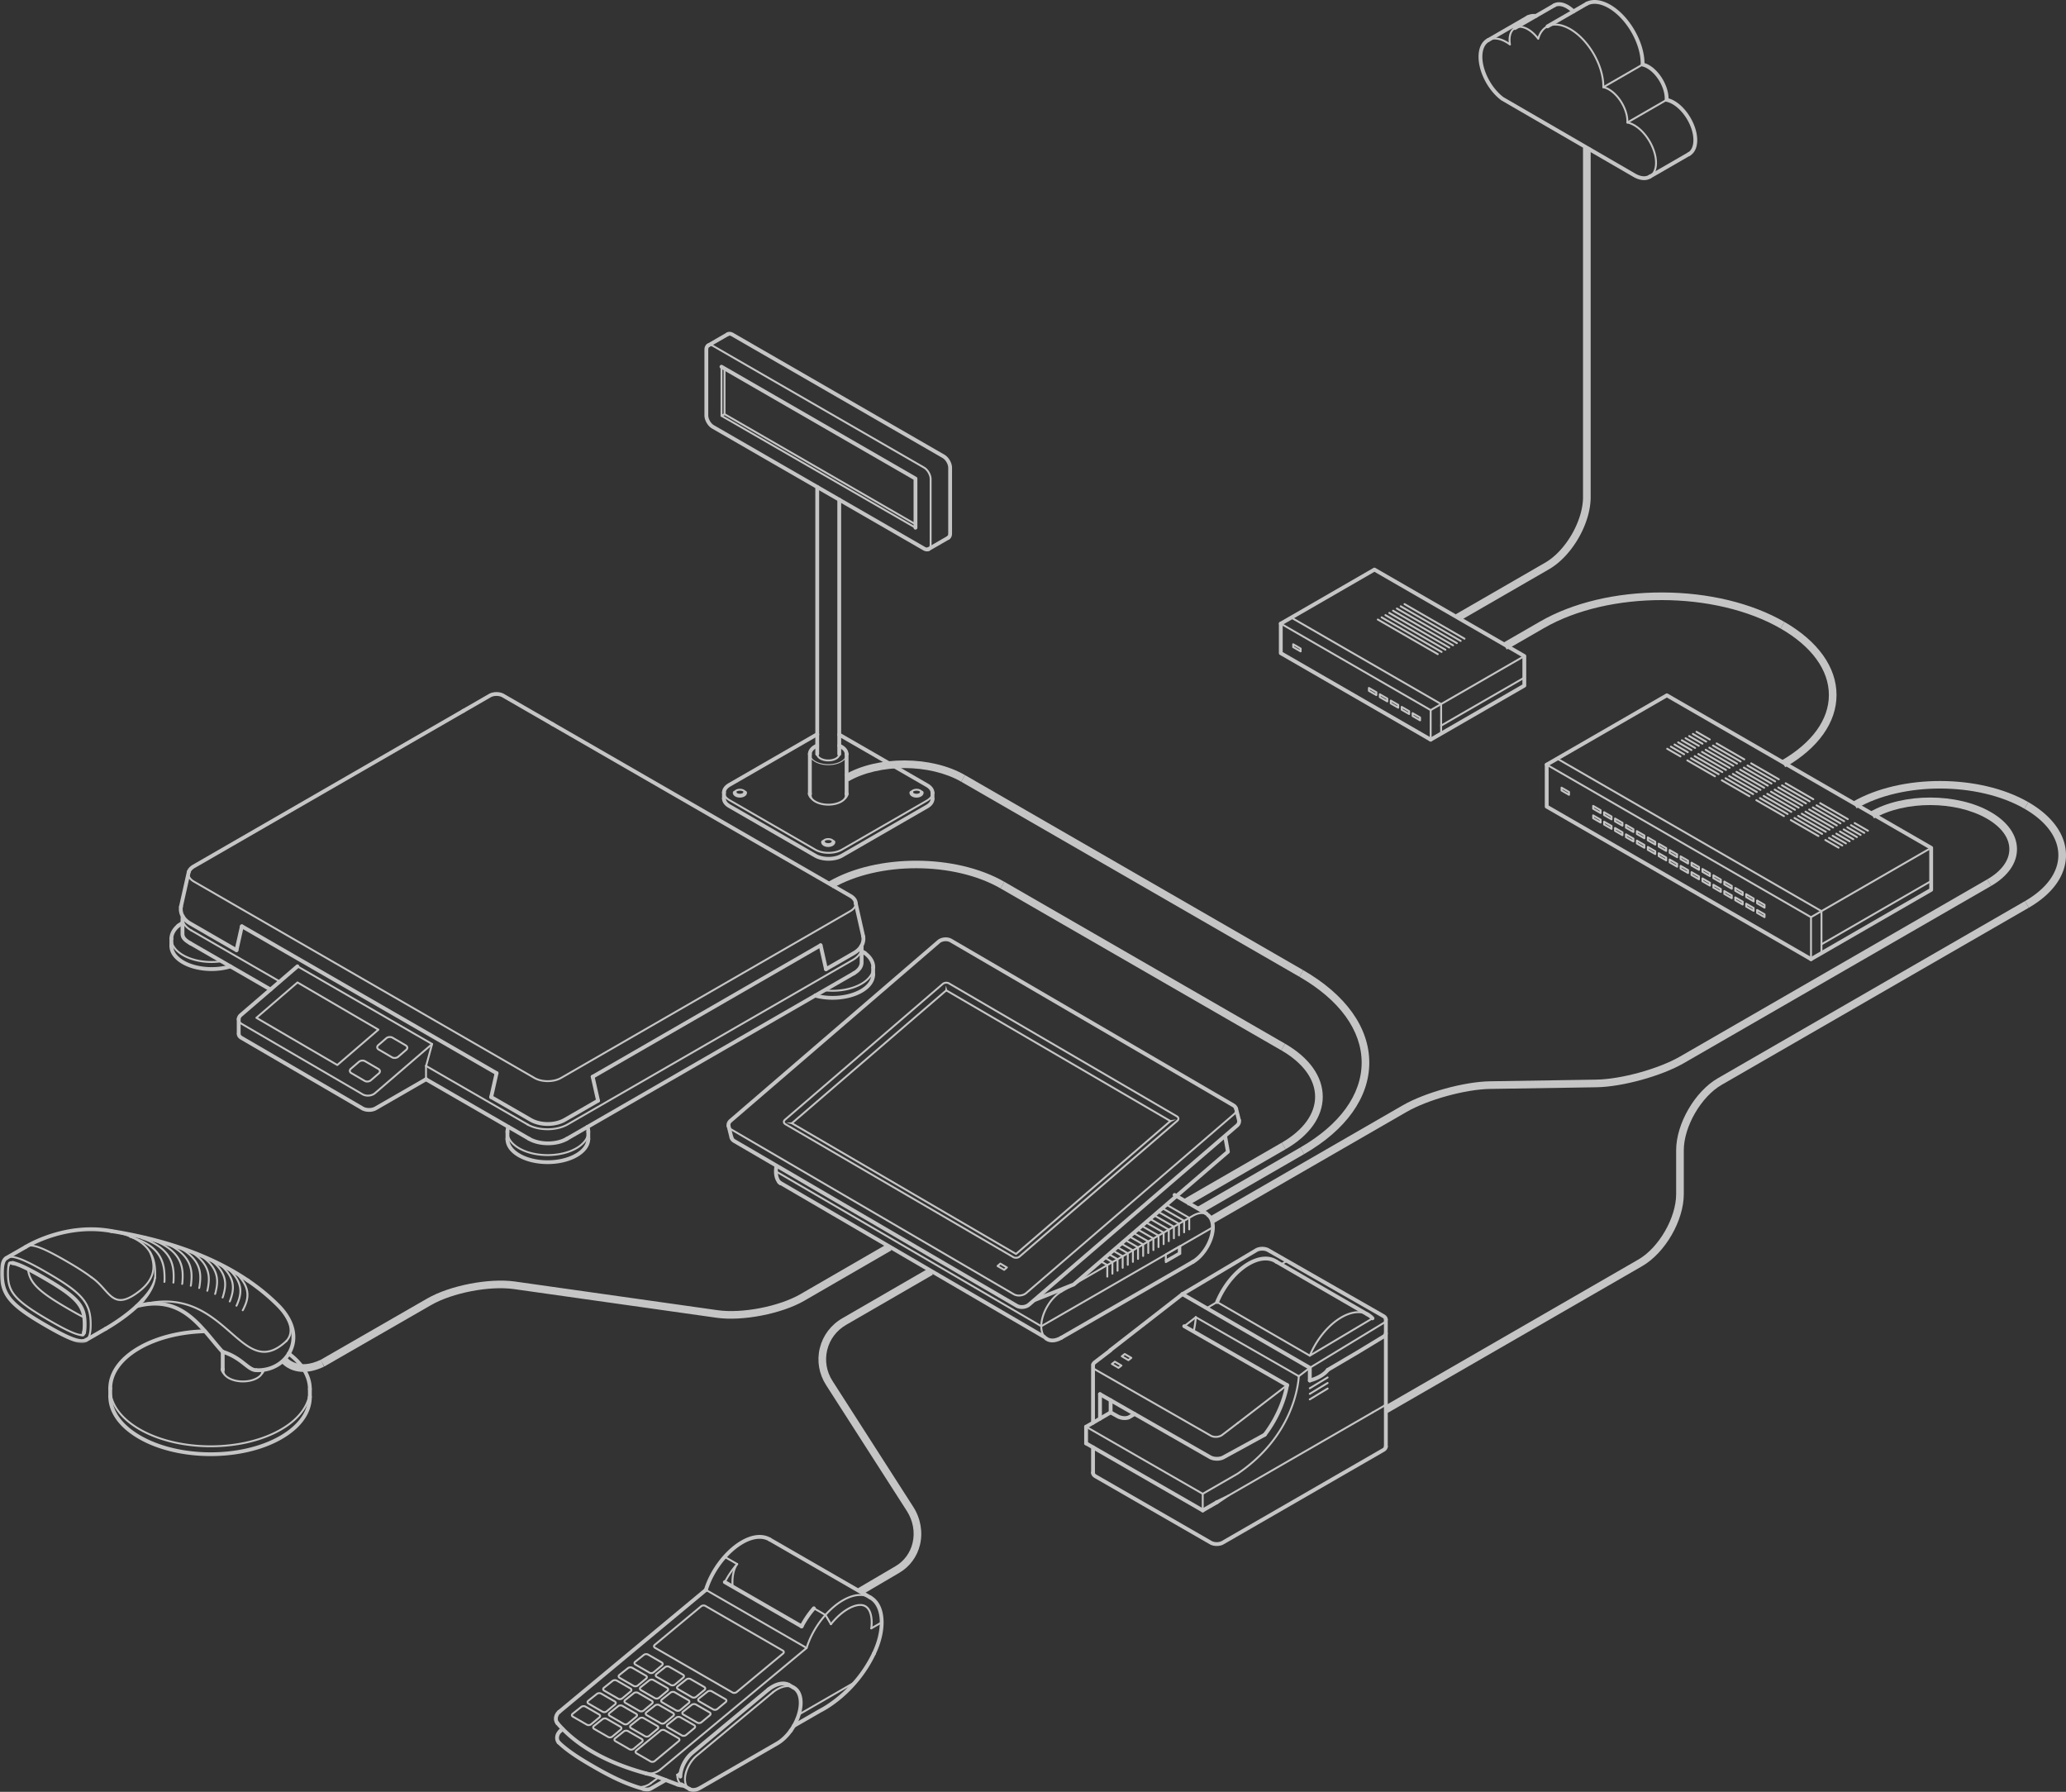 <svg xmlns="http://www.w3.org/2000/svg" xmlns:xlink="http://www.w3.org/1999/xlink" width="715" height="620" viewBox="0 0 715 620"><rect x="0" y="0" width="715" height="620" fill="#333333" stroke="none"/><defs><path id="7h8ae8ki0a" d="M0 .003 39 23.96 0 0z"></path><path id="a6co3i9apc" d="M38.999 23.961 39 23.96 0 0z"></path><path id="zjdqsdijve" d="M0 0h30.522v30.08H0z"></path></defs><g fill="none" fill-rule="evenodd" opacity=".715"><g fill="#FFF"><path d="M495.125 256.587a.664.664 0 0 1-.331-.089l-51.87-29.926a.661.661 0 0 1-.33-.573v-10.217a.662.662 0 0 1 1.323 0v9.835l51.539 29.736a.66.66 0 0 1-.331 1.234"></path><path d="M495.125 256.256a.331.331 0 0 1-.331-.33v-10.027l-51.704-29.831a.33.33 0 1 1 .33-.573l51.87 29.927a.33.33 0 0 1 .166.286v10.218a.33.33 0 0 1-.331.33"></path><path d="M498.747 254.167a.33.33 0 0 1-.33-.331l-.001-10.027-51.705-29.83a.33.33 0 1 1 .331-.574l51.87 29.927a.332.332 0 0 1 .165.286l.001 10.218a.33.33 0 0 1-.33.33M497.58 226.666a.326.326 0 0 1-.165-.044l-20.747-11.971a.33.33 0 1 1 .33-.573l20.748 11.97a.33.33 0 0 1-.166.618M498.902 225.904a.33.33 0 0 1-.166-.045l-20.748-11.97a.33.33 0 1 1 .331-.573l20.748 11.97a.33.33 0 0 1-.165.618M500.223 225.141a.33.33 0 0 1-.166-.044l-20.747-11.97a.33.33 0 1 1 .33-.573l20.748 11.97a.33.33 0 0 1-.165.617M501.544 224.379a.328.328 0 0 1-.165-.045l-20.748-11.97a.33.33 0 1 1 .33-.573l20.748 11.971a.33.33 0 0 1-.165.617M502.865 223.617a.328.328 0 0 1-.165-.045l-20.748-11.97a.33.33 0 1 1 .331-.573L503.031 223a.33.33 0 0 1-.166.618M504.186 222.854a.331.331 0 0 1-.165-.044l-20.748-11.97a.33.33 0 1 1 .332-.573l20.748 11.97a.33.33 0 0 1-.167.617M505.508 222.092a.331.331 0 0 1-.165-.044l-20.748-11.97a.33.33 0 1 1 .33-.574l20.749 11.97a.33.33 0 0 1-.166.618M506.829 221.33a.328.328 0 0 1-.165-.045l-20.748-11.97a.331.331 0 1 1 .331-.573l20.748 11.97a.33.33 0 0 1-.166.618"></path><path d="M495.126 256.587a.662.662 0 0 1-.332-1.234l32.08-18.51v-9.454l-51.207-29.544-32.08 18.51a.662.662 0 0 1-.663-1.146l32.412-18.7a.662.662 0 0 1 .661 0l51.87 29.926a.661.661 0 0 1 .33.573v10.217a.661.661 0 0 1-.33.573l-32.411 18.7a.658.658 0 0 1-.33.089"></path><path d="m447.879 223.715 1.917 1.106v-.22l-1.917-1.107v.221zm2.248 2.01a.33.33 0 0 1-.166-.045l-2.579-1.488a.33.33 0 0 1-.165-.286v-.984a.33.33 0 0 1 .497-.287l2.579 1.488a.33.33 0 0 1 .165.287v.984a.331.331 0 0 1-.331.33zm23.953 13.107 1.917 1.106v-.222l-1.917-1.106v.222zm2.247 2.01a.33.33 0 0 1-.165-.045l-2.578-1.488a.33.33 0 0 1-.166-.286v-.986a.331.331 0 0 1 .496-.286l2.579 1.488a.33.33 0 0 1 .165.286v.986a.329.329 0 0 1-.33.33zm1.536.173 1.916 1.106v-.222l-1.916-1.106v.222zm2.254 2.01h-.007a.332.332 0 0 1-.165-.045l-2.579-1.488a.33.33 0 0 1-.165-.286v-.986a.331.331 0 0 1 .496-.286l2.579 1.488a.33.33 0 0 1 .165.286v.92a.33.33 0 0 1-.324.397zm1.529.172 1.916 1.106v-.222l-1.916-1.106v.222zm2.247 2.01a.33.33 0 0 1-.165-.045l-2.579-1.488a.329.329 0 0 1-.165-.286l-.001-.986a.331.331 0 0 1 .496-.286l2.58 1.487c.102.06.165.169.165.287v.986a.331.331 0 0 1-.331.33zm1.535.173 1.917 1.106v-.222l-1.917-1.106v.222zm2.254 2.01h-.007a.33.33 0 0 1-.165-.045l-2.579-1.488a.33.33 0 0 1-.165-.286v-.986a.33.33 0 0 1 .496-.286l2.579 1.488a.331.331 0 0 1 .165.286v.92a.33.33 0 0 1-.325.397zm1.528.173 1.918 1.106-.001-.223-1.917-1.106v.223zm2.255 2.01h-.007a.33.33 0 0 1-.165-.045l-2.58-1.488a.33.33 0 0 1-.165-.286v-.987a.33.33 0 0 1 .496-.286l2.579 1.487a.329.329 0 0 1 .165.287l.001.92a.33.33 0 0 1-.325.397zM495.125 246.039a.331.331 0 0 1-.165-.617l32.41-18.7a.33.33 0 0 1 .332.572l-32.412 18.7a.33.33 0 0 1-.165.045M498.747 251.404a.331.331 0 0 1-.165-.617l28.789-16.611a.33.33 0 1 1 .33.572l-28.788 16.611a.332.332 0 0 1-.166.045M626.754 332.2a.331.331 0 0 1-.331-.33v-14.325l-91.304-52.678a.33.33 0 1 1 .33-.573l91.47 52.774c.102.06.165.168.165.287v14.514c0 .183-.148.331-.33.331"></path><path d="M630.376 330.11a.33.33 0 0 1-.331-.33l-.001-14.324-91.304-52.678a.33.33 0 1 1 .331-.573l91.47 52.774a.329.329 0 0 1 .165.286v14.515a.33.33 0 0 1-.33.33M626.753 332.53a.654.654 0 0 1-.33-.088l-91.47-52.774a.66.66 0 0 1-.33-.572V264.58a.661.661 0 1 1 1.323 0v14.133l91.138 52.583a.661.661 0 0 1-.331 1.234"></path><path d="M626.754 332.53a.662.662 0 0 1-.331-1.233l41.254-23.802v-13.752l-90.808-52.392-41.254 23.802a.662.662 0 0 1-.662-1.145l41.585-23.993a.662.662 0 0 1 .662 0l91.47 52.774a.66.66 0 0 1 .33.572v14.516a.66.66 0 0 1-.33.573l-41.586 23.992a.653.653 0 0 1-.33.089"></path><path d="m540.755 273.332 1.918 1.106v-.22l-1.917-1.107v.221zm2.249 2.01a.332.332 0 0 1-.166-.045l-2.579-1.487a.331.331 0 0 1-.165-.287v-.984a.33.33 0 0 1 .496-.286l2.58 1.487a.331.331 0 0 1 .165.287v.984a.33.33 0 0 1-.331.33zm8.688 4.3 1.919 1.107v-.221l-1.918-1.106v.22zm2.249 2.01a.334.334 0 0 1-.166-.044l-2.579-1.488a.332.332 0 0 1-.165-.287v-.984a.332.332 0 0 1 .497-.286l2.58 1.488a.331.331 0 0 1 .165.286l-.001.984a.33.33 0 0 1-.331.33zm1.534.174 1.918 1.106v-.223l-1.918-1.106v.223zm2.25 2.01a.33.33 0 0 1-.166-.045l-2.58-1.488a.332.332 0 0 1-.165-.286v-.986a.33.33 0 0 1 .497-.287l2.58 1.488a.332.332 0 0 1 .165.287l-.001.986a.331.331 0 0 1-.33.33zm1.533.172 1.916 1.105v-.222l-1.916-1.106v.223zm2.247 2.009a.33.33 0 0 1-.165-.044l-2.579-1.488a.331.331 0 0 1-.165-.287v-.986a.33.33 0 0 1 .496-.286l2.579 1.488a.33.33 0 0 1 .165.286v.986a.33.33 0 0 1-.331.33zm1.535.173 1.917 1.106v-.222l-1.917-1.106v.222zm2.248 2.01a.331.331 0 0 1-.165-.045l-2.58-1.488a.331.331 0 0 1-.165-.286v-.985a.331.331 0 0 1 .496-.287l2.579 1.488a.33.33 0 0 1 .165.286v.92a.33.33 0 0 1-.324.397h-.006zm1.535.172 1.917 1.106v-.222l-1.917-1.106v.222zm2.255 2.01h-.007a.33.33 0 0 1-.165-.045l-2.58-1.487a.33.33 0 0 1-.165-.287v-.986a.332.332 0 0 1 .496-.286l2.579 1.487a.33.33 0 0 1 .165.287l.001.92a.33.33 0 0 1-.324.397zm1.527.172 1.918 1.106v-.22l-1.918-1.107v.22zm2.248 2.01a.335.335 0 0 1-.166-.045l-2.579-1.488a.331.331 0 0 1-.165-.287v-.984a.33.33 0 0 1 .497-.286l2.579 1.488a.331.331 0 0 1 .165.286v.985a.33.33 0 0 1-.331.33zm1.534.173 1.918 1.106v-.222l-1.917-1.107v.223zm2.248 2.01a.333.333 0 0 1-.166-.045l-2.578-1.488a.331.331 0 0 1-.166-.286v-.986a.33.33 0 0 1 .497-.286l2.58 1.487c.101.06.164.169.164.287v.986a.33.33 0 0 1-.331.33zm1.534.172 1.917 1.105v-.222l-1.917-1.106v.223zm2.254 2.01h-.006a.331.331 0 0 1-.165-.045l-2.579-1.488a.33.33 0 0 1-.165-.287v-.986a.33.33 0 0 1 .496-.286l2.578 1.488c.103.059.166.168.166.286v.92a.33.33 0 0 1-.325.397zm1.528.172 1.918 1.106v-.221l-1.918-1.106v.221zm2.255 2.01h-.006a.331.331 0 0 1-.165-.045l-2.58-1.488a.332.332 0 0 1-.165-.286v-.985a.33.33 0 0 1 .496-.287l2.579 1.488a.33.33 0 0 1 .165.286l.001.92a.33.33 0 0 1-.325.397zm1.528.173 1.917 1.106v-.223l-1.917-1.106v.223zm2.248 2.009a.335.335 0 0 1-.165-.044l-2.58-1.488a.332.332 0 0 1-.165-.287v-.986a.332.332 0 0 1 .496-.286l2.58 1.488a.33.33 0 0 1 .165.286v.986a.33.33 0 0 1-.33.33zm1.534.172 1.918 1.106v-.22l-1.918-1.107v.221zm2.248 2.01a.333.333 0 0 1-.165-.045l-2.58-1.488a.33.33 0 0 1-.165-.286v-.984a.332.332 0 0 1 .497-.287l2.58 1.488a.33.33 0 0 1 .165.287l-.001.984a.332.332 0 0 1-.33.33zm1.535.173 1.918 1.107v-.223l-1.918-1.106v.222zm2.248 2.01a.333.333 0 0 1-.165-.044l-2.58-1.488a.332.332 0 0 1-.165-.287v-.986a.332.332 0 0 1 .497-.286l2.579 1.488a.33.33 0 0 1 .165.286v.986a.33.33 0 0 1-.33.33zm1.534.172 1.917 1.106v-.223l-1.917-1.106v.223zm2.254 2.01h-.006a.334.334 0 0 1-.166-.045l-2.578-1.488a.33.33 0 0 1-.166-.286v-.986a.33.33 0 0 1 .496-.287l2.58 1.488c.101.06.165.168.165.286v.92a.33.33 0 0 1-.324.397zm1.529.172 1.916 1.106v-.221l-1.916-1.106v.221zm2.247 2.01a.333.333 0 0 1-.166-.045l-2.578-1.487a.33.33 0 0 1-.165-.287v-.985a.331.331 0 0 1 .496-.286l2.578 1.487a.329.329 0 0 1 .166.287v.985a.328.328 0 0 1-.331.33zm1.535.173 1.917 1.106v-.223l-1.917-1.106v.223zm2.255 2.01h-.007a.333.333 0 0 1-.165-.045l-2.58-1.488a.33.33 0 0 1-.165-.286v-.987a.33.33 0 0 1 .496-.286l2.579 1.488a.329.329 0 0 1 .165.286v.92a.33.33 0 0 1-.324.397zm1.527.171 1.917 1.106v-.22l-1.917-1.107v.221zm2.248 2.01a.334.334 0 0 1-.166-.045l-2.578-1.488a.33.33 0 0 1-.165-.286v-.984a.33.33 0 0 1 .496-.286l2.579 1.487a.33.33 0 0 1 .165.287v.984a.33.33 0 0 1-.331.33zM551.692 282.928l1.918 1.106v-.222l-1.917-1.106v.222zm2.249 2.01a.333.333 0 0 1-.166-.044l-2.579-1.488a.332.332 0 0 1-.165-.287v-.986a.332.332 0 0 1 .497-.286l2.578 1.487a.33.33 0 0 1 .166.287v.986a.33.33 0 0 1-.331.33zm1.534.173 1.918 1.106v-.224l-1.918-1.106v.224zm2.25 2.01a.331.331 0 0 1-.166-.045l-2.58-1.488a.332.332 0 0 1-.165-.286v-.987a.332.332 0 0 1 .496-.287l2.58 1.488a.332.332 0 0 1 .165.286v.988a.332.332 0 0 1-.33.33zm1.532.172 1.918 1.106v-.223l-1.918-1.106v.223zm2.249 2.01a.33.33 0 0 1-.166-.045l-2.579-1.488a.331.331 0 0 1-.165-.286v-.987a.331.331 0 0 1 .496-.286l2.58 1.487a.33.33 0 0 1 .165.287v.987a.33.33 0 0 1-.331.33zm1.534.172 1.918 1.106v-.223l-1.917-1.106-.001.223zm2.248 2.009a.332.332 0 0 1-.165-.044l-2.58-1.488a.332.332 0 0 1-.165-.287v-.986a.331.331 0 0 1 .497-.286l2.58 1.488a.332.332 0 0 1 .165.286l-.001.986a.33.33 0 0 1-.33.33zm1.535.174 1.917 1.106v-.223l-1.917-1.106v.223zm2.248 2.01a.33.33 0 0 1-.165-.045l-2.58-1.488a.331.331 0 0 1-.165-.286v-.987a.33.33 0 0 1 .497-.287l2.579 1.488c.102.06.165.168.165.287v.987a.33.33 0 0 1-.33.33zm1.534.172 1.917 1.106v-.223l-1.917-1.106v.223zm2.248 2.009a.333.333 0 0 1-.166-.044l-2.579-1.488a.33.33 0 0 1-.165-.287v-.986a.33.33 0 0 1 .496-.286l2.579 1.488a.33.33 0 0 1 .165.286v.986a.329.329 0 0 1-.33.33zm1.534.173 1.918 1.106v-.223l-1.917-1.107v.224zm2.248 2.01a.333.333 0 0 1-.166-.045l-2.578-1.488a.331.331 0 0 1-.166-.286l.001-.988a.33.33 0 0 1 .496-.286l2.58 1.488a.332.332 0 0 1 .164.287v.987a.33.33 0 0 1-.331.33zm1.534.172 1.917 1.107v-.224l-1.917-1.106v.223zm2.248 2.01a.33.33 0 0 1-.165-.044l-2.579-1.488a.33.33 0 0 1-.165-.287v-.987a.33.33 0 0 1 .496-.286l2.579 1.488a.33.33 0 0 1 .165.286v.987a.33.33 0 0 1-.33.33zm1.534.172 1.918 1.106v-.223l-1.918-1.106v.223zm2.249 2.01a.33.33 0 0 1-.165-.045l-2.58-1.488a.332.332 0 0 1-.165-.286v-.986a.332.332 0 0 1 .496-.287l2.58 1.488a.33.33 0 0 1 .165.286v.987a.33.33 0 0 1-.331.33zm1.534.173 1.918 1.106v-.223l-1.918-1.106v.223zm2.248 2.01a.333.333 0 0 1-.165-.045l-2.579-1.488a.332.332 0 0 1-.165-.286v-.987a.332.332 0 0 1 .496-.286l2.58 1.488a.331.331 0 0 1 .165.286l-.001.987a.329.329 0 0 1-.33.33zm1.534.172 1.918 1.106v-.223l-1.918-1.106v.223zm2.248 2.01a.332.332 0 0 1-.165-.045l-2.58-1.488a.33.33 0 0 1-.164-.287v-.986a.332.332 0 0 1 .496-.286l2.58 1.488a.33.33 0 0 1 .165.287l-.001.986a.332.332 0 0 1-.33.33zm1.535.172 1.917 1.106v-.223l-1.917-1.107v.224zm2.248 2.01a.332.332 0 0 1-.165-.045l-2.58-1.488a.332.332 0 0 1-.165-.286v-.987a.331.331 0 0 1 .497-.286l2.579 1.487a.33.33 0 0 1 .165.287v.987a.33.33 0 0 1-.33.33zm1.534.173 1.917 1.105v-.223l-1.917-1.106v.224zm2.248 2.009a.33.33 0 0 1-.166-.044l-2.578-1.488a.33.33 0 0 1-.166-.287v-.987a.33.33 0 0 1 .497-.286l2.578 1.488a.33.33 0 0 1 .166.286v.987a.33.33 0 0 1-.331.33zm1.535.172 1.917 1.106v-.222l-1.917-1.106v.222zm2.247 2.01a.332.332 0 0 1-.165-.045l-2.579-1.488a.33.33 0 0 1-.165-.286v-.986a.33.33 0 0 1 .496-.287l2.58 1.488a.33.33 0 0 1 .165.287l-.001.986a.331.331 0 0 1-.331.33zm1.535.174 1.917 1.106v-.224l-1.917-1.106v.224zm2.248 2.009a.333.333 0 0 1-.166-.044l-2.578-1.488a.33.33 0 0 1-.166-.287v-.987a.33.33 0 0 1 .497-.286l2.578 1.488a.33.33 0 0 1 .166.286v.987a.329.329 0 0 1-.331.33zm1.534.172 1.917 1.106v-.223l-1.917-1.106v.223zm2.248 2.01a.333.333 0 0 1-.166-.045l-2.578-1.488a.33.33 0 0 1-.165-.286v-.986a.33.33 0 0 1 .496-.287l2.578 1.488a.33.33 0 0 1 .166.287v.986a.33.33 0 0 1-.331.33zM626.754 317.685a.33.33 0 0 1-.167-.617l41.586-23.993a.332.332 0 0 1 .33.573l-41.585 23.993a.329.329 0 0 1-.164.044M630.376 327.076a.33.33 0 0 1-.166-.616l37.963-21.904a.331.331 0 0 1 .33.573l-37.962 21.903a.33.33 0 0 1-.165.044M581.568 262.052a.324.324 0 0 1-.164-.045l-4.585-2.645a.33.33 0 1 1 .33-.573l4.586 2.646a.33.33 0 0 1-.167.617M593.507 268.94a.326.326 0 0 1-.164-.045l-9.551-5.51a.33.33 0 1 1 .33-.573l9.552 5.51a.33.33 0 0 1-.167.618m11.94 6.888a.325.325 0 0 1-.165-.044l-9.551-5.51a.33.33 0 1 1 .33-.574l9.552 5.511a.33.33 0 0 1-.167.617m11.94 6.888a.327.327 0 0 1-.165-.044l-9.551-5.51a.33.33 0 1 1 .33-.573l9.552 5.51a.33.33 0 0 1-.166.617m11.939 6.889a.328.328 0 0 1-.165-.045l-9.551-5.51a.33.33 0 1 1 .33-.573l9.552 5.51a.33.33 0 0 1-.166.618M636.298 293.628a.328.328 0 0 1-.166-.045l-4.584-2.645a.33.33 0 1 1 .33-.573l4.585 2.646a.331.331 0 0 1-.165.617M582.838 261.32a.332.332 0 0 1-.165-.045l-4.585-2.645a.33.33 0 0 1 .33-.573l4.586 2.645a.33.33 0 0 1-.166.617M594.777 268.208a.328.328 0 0 1-.165-.045l-9.552-5.51a.331.331 0 0 1 .331-.573l9.551 5.51a.33.33 0 0 1-.165.618m11.94 6.888a.33.33 0 0 1-.166-.044L597 269.54a.331.331 0 0 1 .33-.573l9.552 5.51a.33.33 0 0 1-.165.617m11.938 6.89a.326.326 0 0 1-.165-.045l-9.551-5.51a.332.332 0 0 1-.122-.453.332.332 0 0 1 .452-.12l9.552 5.51a.33.33 0 0 1-.166.617m11.94 6.888a.332.332 0 0 1-.166-.044l-9.551-5.51a.33.33 0 0 1 .33-.573l9.552 5.51a.33.33 0 0 1-.166.617M637.567 292.895a.328.328 0 0 1-.166-.044l-4.584-2.645a.33.33 0 0 1 .33-.573l4.585 2.645a.331.331 0 0 1-.165.617M584.107 260.587a.333.333 0 0 1-.165-.045l-4.584-2.645a.33.33 0 1 1 .33-.573l4.585 2.646a.33.33 0 0 1-.166.617M596.046 267.475a.33.33 0 0 1-.165-.044l-9.551-5.511a.33.33 0 1 1 .33-.573l9.552 5.51a.33.33 0 0 1-.166.618m11.94 6.888a.331.331 0 0 1-.166-.044l-9.551-5.51a.331.331 0 0 1 .33-.573l9.552 5.51a.33.33 0 0 1-.166.617m11.94 6.889a.332.332 0 0 1-.166-.045l-9.55-5.51a.33.33 0 1 1 .33-.573l9.551 5.51a.33.33 0 0 1-.166.618m11.94 6.888a.33.33 0 0 1-.166-.044l-9.55-5.51a.33.33 0 0 1 .33-.574l9.551 5.511a.33.33 0 0 1-.165.617M638.836 292.163a.328.328 0 0 1-.165-.045l-4.585-2.645a.33.33 0 1 1 .331-.572l4.585 2.645a.33.33 0 0 1-.166.617M585.376 259.854a.324.324 0 0 1-.164-.044l-4.585-2.645a.331.331 0 1 1 .33-.573l4.586 2.645a.331.331 0 0 1-.167.617M597.316 266.743a.328.328 0 0 1-.166-.045l-9.55-5.51a.33.33 0 1 1 .33-.573l9.551 5.51a.33.33 0 0 1-.165.618m11.939 6.888a.331.331 0 0 1-.166-.044l-9.55-5.511a.33.33 0 1 1 .33-.573l9.551 5.51a.331.331 0 0 1-.165.618m11.94 6.888a.327.327 0 0 1-.166-.044l-9.552-5.51a.33.33 0 0 1 .331-.573l9.552 5.51a.33.33 0 0 1-.166.617m11.939 6.889a.325.325 0 0 1-.165-.045l-9.55-5.51a.331.331 0 1 1 .33-.573l9.551 5.51a.33.33 0 0 1-.166.618M640.106 291.43a.328.328 0 0 1-.166-.044l-4.585-2.645a.33.33 0 0 1 .331-.573l4.585 2.645a.33.33 0 0 1-.165.617M586.646 259.122a.324.324 0 0 1-.165-.044l-4.585-2.646a.33.33 0 0 1 .33-.572l4.586 2.645a.33.33 0 0 1-.166.617M598.585 266.01a.323.323 0 0 1-.165-.044l-9.551-5.51a.33.33 0 1 1 .33-.573l9.552 5.51a.33.33 0 0 1-.166.617m11.94 6.889a.326.326 0 0 1-.166-.045l-9.55-5.51a.33.33 0 1 1 .33-.573l9.551 5.51a.33.33 0 0 1-.166.618m11.94 6.888a.326.326 0 0 1-.166-.044l-9.55-5.511a.33.33 0 1 1 .33-.573l9.551 5.51a.33.33 0 0 1-.166.618m11.94 6.888a.326.326 0 0 1-.166-.044l-9.55-5.51a.33.33 0 1 1 .33-.573l9.551 5.51a.33.33 0 0 1-.166.617M641.375 290.698a.33.33 0 0 1-.166-.044l-4.584-2.645a.33.33 0 1 1 .33-.573l4.585 2.645a.33.33 0 0 1-.165.617M587.916 258.39a.33.33 0 0 1-.166-.045l-4.585-2.645a.331.331 0 0 1 .33-.573l4.586 2.646a.33.33 0 0 1-.165.617M599.854 265.278a.324.324 0 0 1-.165-.045l-9.551-5.51a.33.33 0 1 1 .33-.573l9.552 5.511a.33.33 0 0 1-.166.617m11.94 6.888a.324.324 0 0 1-.165-.044l-9.552-5.51a.33.33 0 1 1 .33-.573l9.552 5.51a.33.33 0 0 1-.166.617m11.94 6.889a.328.328 0 0 1-.165-.045l-9.552-5.51a.33.33 0 1 1 .331-.573l9.551 5.51a.33.33 0 0 1-.165.618m11.94 6.888a.33.33 0 0 1-.166-.044l-9.552-5.511a.33.33 0 1 1 .331-.573l9.552 5.51a.33.33 0 0 1-.166.618M642.644 289.966a.321.321 0 0 1-.165-.045l-4.585-2.645a.33.33 0 1 1 .331-.572l4.585 2.645a.33.33 0 0 1-.166.617M589.185 257.657a.325.325 0 0 1-.165-.044l-4.585-2.645a.33.33 0 0 1-.121-.452.332.332 0 0 1 .452-.12l4.584 2.644a.33.33 0 0 1-.165.617M601.124 264.546a.33.33 0 0 1-.165-.045l-9.552-5.51a.33.33 0 1 1 .331-.573l9.552 5.51a.33.33 0 0 1-.166.618m11.939 6.888a.33.33 0 0 1-.166-.044l-9.55-5.511a.33.33 0 1 1 .33-.573l9.551 5.511a.33.33 0 0 1-.165.617m11.939 6.888a.327.327 0 0 1-.165-.044l-9.552-5.51a.33.33 0 1 1 .331-.573l9.552 5.51a.33.33 0 0 1-.166.617m11.939 6.889a.332.332 0 0 1-.165-.045l-9.552-5.51a.33.33 0 1 1 .33-.573l9.552 5.51a.33.33 0 0 1-.165.617M643.914 289.233a.328.328 0 0 1-.165-.044l-4.585-2.645a.331.331 0 0 1 .33-.573l4.586 2.645a.331.331 0 0 1-.166.617M590.454 256.925a.334.334 0 0 1-.166-.044l-4.584-2.646a.33.33 0 1 1 .331-.573l4.584 2.646a.33.33 0 0 1-.165.617M602.393 263.813a.329.329 0 0 1-.165-.044l-9.551-5.511a.33.33 0 1 1 .33-.572l9.552 5.51a.33.33 0 0 1-.166.617m11.94 6.889a.327.327 0 0 1-.166-.045l-9.551-5.51a.33.33 0 1 1 .33-.573l9.552 5.51a.33.33 0 0 1-.166.617m11.94 6.889a.328.328 0 0 1-.166-.045l-9.552-5.51a.33.33 0 1 1 .331-.573l9.552 5.51a.33.33 0 0 1-.166.617m11.94 6.89a.323.323 0 0 1-.165-.045l-9.552-5.51a.332.332 0 0 1 .331-.574l9.552 5.511a.33.33 0 0 1-.167.617M645.183 288.5a.33.33 0 0 1-.165-.043l-4.584-2.646a.331.331 0 1 1 .33-.572l4.585 2.645a.33.33 0 0 1-.166.617M591.723 256.192a.327.327 0 0 1-.164-.044l-4.585-2.645a.33.33 0 0 1 .331-.573l4.584 2.645a.33.33 0 0 1-.166.617M603.662 263.08a.325.325 0 0 1-.164-.044l-9.552-5.51a.331.331 0 1 1 .331-.573l9.551 5.51a.33.33 0 0 1-.166.618m11.94 6.888a.325.325 0 0 1-.165-.044l-9.551-5.51a.33.33 0 1 1 .33-.574l9.552 5.511a.33.33 0 0 1-.167.617m11.94 6.888a.332.332 0 0 1-.165-.044l-9.551-5.51a.33.33 0 1 1 .33-.573l9.552 5.51a.331.331 0 0 1-.166.617m11.94 6.889a.328.328 0 0 1-.166-.045l-9.551-5.51a.33.33 0 1 1 .33-.573l9.552 5.51a.331.331 0 0 1-.166.618M646.452 287.769a.326.326 0 0 1-.164-.045l-4.585-2.645a.33.33 0 1 1 .33-.573l4.585 2.645a.33.33 0 0 1-.166.618M505.118 214.837l-1.323-2.29 30.961-17.864c7.097-4.095 13.093-14.472 13.093-22.661V51.107h2.647v120.915c0 9.172-6.467 20.365-14.416 24.951l-30.962 17.864z"></path><path d="M568.964 62.317c-1.15 0-2.414-.378-3.715-1.129l-45.641-26.45a.754.754 0 0 1-.066-.043c-4.55-3.418-7.85-9.745-7.85-15.044 0-2.987 1.048-5.229 2.953-6.314a.66.66 0 1 1 .655 1.15c-1.474.839-2.285 2.673-2.285 5.164 0 4.825 3.132 10.82 7.292 13.963l45.605 26.43c1.842 1.063 3.53 1.239 4.747.495a.662.662 0 1 1 .69 1.129c-.71.434-1.515.65-2.385.65"></path><path d="M570.721 61.276a.331.331 0 0 1 .11-.454c1.262-.77 1.956-2.37 1.956-4.5 0-4.662-3.307-10.362-7.372-12.707-.784-.453-1.557-.754-2.295-.896a.331.331 0 0 1-.268-.342 7.87 7.87 0 0 0 .013-.425c0-3.93-2.79-8.738-6.22-10.717-.63-.364-1.25-.612-1.843-.737a.33.33 0 0 1-.263-.33l.004-.134c.001-.066.004-.133.004-.201 0-7.142-5.068-15.875-11.295-19.469-2.657-1.532-5.21-1.926-7.19-1.109-1.654.683-2.827 2.154-3.395 4.256a.33.33 0 0 1-.584.111c-1.022-1.37-2.21-2.47-3.436-3.176-1.606-.927-3.096-1.088-4.197-.452-1.09.628-1.69 1.98-1.69 3.803 0 .489.045 1.009.134 1.545a.33.33 0 0 1-.524.32c-.417-.31-.835-.585-1.24-.82-2.283-1.316-4.411-1.545-5.995-.643a.33.33 0 1 1-.327-.575c1.795-1.023 4.158-.794 6.652.646.225.13.453.271.683.423a9.17 9.17 0 0 1-.044-.896c0-2.07.717-3.624 2.02-4.376 1.315-.758 3.04-.597 4.86.452 1.145.662 2.256 1.639 3.239 2.846.68-1.98 1.911-3.381 3.591-4.075 2.174-.898 4.935-.49 7.774 1.148 6.41 3.698 11.625 12.689 11.625 20.04v.083c.576.151 1.17.402 1.769.747 3.61 2.084 6.55 7.149 6.55 11.29 0 .06-.001.12-.003.178.724.172 1.47.478 2.222.912 4.247 2.45 7.702 8.408 7.702 13.28 0 2.37-.806 4.169-2.272 5.064a.331.331 0 0 1-.455-.11z"></path><path d="M571.004 61.764a.662.662 0 0 1-.33-1.234l13.594-7.843a.662.662 0 0 1 .661 1.146l-13.594 7.843a.662.662 0 0 1-.33.088M563.183 42.725a.33.33 0 0 1-.165-.617l13.594-7.844a.331.331 0 0 1 .331.573L563.35 42.68a.331.331 0 0 1-.166.045M554.87 30.505a.331.331 0 0 1-.165-.617l13.595-7.844a.331.331 0 0 1 .331.573l-13.595 7.843a.332.332 0 0 1-.166.045M515.119 14.493a.661.661 0 0 1-.332-1.234l13.595-7.843a.662.662 0 0 1 .662 1.146l-13.595 7.843a.66.66 0 0 1-.33.088"></path><path d="M524.287 10.368a.661.661 0 0 1-.332-1.234l13.596-7.843a.662.662 0 1 1 .662 1.146l-13.596 7.843a.662.662 0 0 1-.33.088M535.578 9.775a.66.66 0 0 1-.331-1.234L548.842.697a.662.662 0 0 1 .662 1.146l-13.596 7.843a.661.661 0 0 1-.33.089"></path><path d="M584.6 53.922a.662.662 0 0 1-.346-1.226c1.16-.708 1.798-2.206 1.798-4.219 0-4.555-3.233-10.127-7.207-12.42-.754-.434-1.49-.723-2.192-.857a.662.662 0 0 1-.536-.685c.007-.133.012-.268.012-.406 0-3.827-2.715-8.506-6.053-10.432-.6-.346-1.187-.581-1.748-.7a.661.661 0 0 1-.524-.662l.002-.106c.002-.073.005-.146.005-.22 0-7.037-4.993-15.641-11.13-19.182-2.726-1.573-5.288-1.908-7.213-.946a.662.662 0 0 1-.592-1.183c2.337-1.168 5.343-.818 8.467.983 6.454 3.724 11.713 12.734 11.79 20.16.529.162 1.066.4 1.605.711 3.68 2.123 6.677 7.266 6.714 11.498a8.927 8.927 0 0 1 2.054.881c4.34 2.504 7.87 8.59 7.87 13.566 0 2.492-.865 4.39-2.433 5.348a.66.66 0 0 1-.344.097M544.526 4.612a.657.657 0 0 1-.463-.19 9.966 9.966 0 0 0-1.985-1.533c-1.5-.866-2.872-1.026-3.866-.453a.662.662 0 0 1-.661-1.146c1.42-.82 3.263-.658 5.188.453.775.447 1.532 1.03 2.251 1.736a.661.661 0 0 1-.464 1.133M528.715 6.65a.662.662 0 0 1-.306-1.249c.943-.49 2.022-.67 3.207-.535a.661.661 0 1 1-.15 1.314c-.92-.104-1.742.029-2.447.395a.66.66 0 0 1-.304.075M361.404 463.253a.665.665 0 0 1-.333-.09l-91.743-53.534a.662.662 0 1 1 .668-1.143l91.742 53.534a.661.661 0 0 1-.334 1.233M417.554 420.577a.665.665 0 0 1-.333-.09l-11.055-6.452a.661.661 0 1 1 .667-1.143l11.055 6.452a.661.661 0 0 1-.334 1.233"></path></g><g transform="translate(273 387.375)"><mask id="k2w5i8ugtb" fill="#fff"><use xlink:href="#7h8ae8ki0a"></use></mask><path mask="url(#k2w5i8ugtb)" d="M0 .003 39 23.96 0 0z"></path></g><g transform="translate(312 409.34)"><mask id="tetiq4lpcd" fill="#fff"><use xlink:href="#a6co3i9apc"></use></mask><path mask="url(#tetiq4lpcd)" d="M38.999 23.961 39 23.96 0 0z"></path></g><path d="M358.26 450.398a.661.661 0 0 1-.245-1.274l13.227-5.256 52.997-45.608-.89-4.981a.66.66 0 1 1 1.302-.232l.956 5.352a.66.66 0 0 1-.22.616l-53.365 45.927a.659.659 0 0 1-.188.112l-13.33 5.297a.652.652 0 0 1-.244.047" fill="#FFF"></path><path d="M367.328 447.228a.33.33 0 0 1-.166-.616l45.461-26.213c2.14-1.233 4.191-1.327 5.626-.257a.33.33 0 1 1-.396.529c-1.213-.905-3-.795-4.9.3l-45.46 26.213a.333.333 0 0 1-.165.044" fill="#FFF"></path><path d="M412.789 437.301a.661.661 0 0 1-.331-1.232c3.656-2.109 6.63-7.232 6.63-11.42 0-1.705-.509-3.024-1.433-3.714a.66.66 0 1 1 .792-1.058c1.266.945 1.964 2.64 1.964 4.772 0 4.61-3.271 10.245-7.292 12.563a.66.66 0 0 1-.33.09" fill="#FFF"></path><path d="M367.328 463.513a.662.662 0 0 1-.33-1.232l45.46-26.212a.661.661 0 1 1 .66 1.143l-45.46 26.212a.66.66 0 0 1-.33.089M270.097 410.105a.658.658 0 0 1-.42-.152c-1.167-.962-1.81-2.614-1.81-4.65 0-.593.053-1.216.159-1.85a.66.66 0 0 1 1.304.217c-.093.562-.14 1.112-.14 1.632 0 1.636.472 2.926 1.329 3.633a.66.66 0 0 1-.422 1.17" fill="#FFF"></path><path d="M364.195 464.472c-1.01 0-1.926-.31-2.68-.931a.66.66 0 1 1 .843-1.02c1.104.911 2.795.823 4.639-.24a.661.661 0 0 1 .661 1.143c-1.21.698-2.39 1.048-3.463 1.048" fill="#FFF"></path><path d="M361.936 463.361a.332.332 0 0 1-.21-.075c-1.09-.9-1.69-2.46-1.69-4.397 0-4.504 3.197-10.011 7.126-12.277a.33.33 0 1 1 .33.572c-3.746 2.16-6.795 7.411-6.795 11.705 0 1.736.515 3.116 1.45 3.887a.33.33 0 0 1-.21.585" fill="#FFF"></path><path d="M360.367 459.219a.33.33 0 0 1-.166-.616l59.383-34.24a.33.33 0 0 1 .33.573l-59.382 34.24a.337.337 0 0 1-.165.043" fill="#FFF"></path><path d="M360.366 459.219a.327.327 0 0 1-.166-.045l-91.839-53.587a.33.33 0 1 1 .334-.57l91.839 53.587a.33.33 0 0 1-.168.615M411.574 425.703a.33.33 0 0 1-.331-.33v-3.796l-7.735-4.46a.33.33 0 1 1 .33-.573l7.901 4.556a.33.33 0 0 1 .165.286v3.987a.33.33 0 0 1-.33.33" fill="#FFF"></path><path d="M409.801 426.725a.33.33 0 0 1-.33-.33v-3.796l-7.386-4.259a.33.33 0 0 1 .33-.572l7.552 4.353c.102.06.165.169.165.287v3.987a.33.33 0 0 1-.33.33" fill="#FFF"></path><path d="M408.028 427.748a.33.33 0 0 1-.33-.33v-3.798l-7.035-4.056a.33.33 0 1 1 .33-.572l7.2 4.152a.33.33 0 0 1 .166.286v3.987a.33.33 0 0 1-.33.33" fill="#FFF"></path><path d="M406.256 428.77a.33.33 0 0 1-.33-.331v-3.796l-6.685-3.855a.33.33 0 1 1 .33-.572l6.85 3.95a.33.33 0 0 1 .166.286v3.987a.33.33 0 0 1-.33.33" fill="#FFF"></path><path d="M404.483 429.791a.33.33 0 0 1-.33-.33v-3.797l-6.334-3.652a.33.33 0 1 1 .33-.572l6.5 3.748a.33.33 0 0 1 .165.286v3.987a.33.33 0 0 1-.33.33" fill="#FFF"></path><path d="M402.711 430.813a.33.33 0 0 1-.33-.33v-3.796l-5.985-3.45a.33.33 0 0 1-.12-.452.331.331 0 0 1 .451-.121l6.15 3.546a.33.33 0 0 1 .165.286v3.987a.33.33 0 0 1-.33.33" fill="#FFF"></path><path d="M400.939 431.835a.33.33 0 0 1-.33-.33v-3.796l-5.635-3.249a.33.33 0 1 1 .33-.572l5.8 3.344a.33.33 0 0 1 .166.286v3.987a.33.33 0 0 1-.331.33" fill="#FFF"></path><path d="M399.167 432.857a.33.33 0 0 1-.331-.33v-3.796l-5.284-3.047a.33.33 0 1 1 .33-.572l5.45 3.142c.102.06.165.168.165.286v3.987a.33.33 0 0 1-.33.33" fill="#FFF"></path><path d="M397.394 433.88a.33.33 0 0 1-.33-.331v-3.796l-4.934-2.845a.331.331 0 0 1 .33-.572l5.1 2.94a.33.33 0 0 1 .165.286v3.987a.33.33 0 0 1-.331.33" fill="#FFF"></path><path d="M395.621 434.901a.33.33 0 0 1-.33-.33v-3.797l-4.584-2.642a.331.331 0 0 1 .33-.572l4.75 2.738a.33.33 0 0 1 .165.286v3.987a.33.33 0 0 1-.33.33" fill="#FFF"></path><path d="M393.849 435.923a.33.33 0 0 1-.33-.33v-3.796l-4.234-2.44a.33.33 0 1 1 .33-.573l4.4 2.536a.33.33 0 0 1 .165.286v3.987a.33.33 0 0 1-.331.33" fill="#FFF"></path><path d="M392.076 436.945a.33.33 0 0 1-.33-.33v-3.796l-3.883-2.239a.33.33 0 1 1 .33-.572l4.049 2.334a.33.33 0 0 1 .165.286v3.987a.33.33 0 0 1-.33.33" fill="#FFF"></path><path d="M390.304 437.967a.33.33 0 0 1-.33-.33v-3.797l-3.533-2.036a.33.33 0 0 1 .33-.572l3.699 2.132a.33.33 0 0 1 .165.285v3.988a.33.33 0 0 1-.33.33" fill="#FFF"></path><path d="M388.532 438.99a.33.33 0 0 1-.331-.331v-3.796l-3.182-1.835a.33.33 0 1 1 .33-.572l3.348 1.93a.33.33 0 0 1 .165.286v3.987a.33.33 0 0 1-.33.33" fill="#FFF"></path><path d="M386.76 440.011a.33.33 0 0 1-.331-.33v-3.797l-2.833-1.632a.33.33 0 1 1 .33-.572l2.999 1.728c.102.06.165.168.165.286v3.987c0 .182-.148.33-.33.33" fill="#FFF"></path><path d="M384.987 441.033a.33.33 0 0 1-.331-.33v-3.796l-2.482-1.43a.33.33 0 1 1 .33-.573l2.648 1.526a.328.328 0 0 1 .165.286v3.987a.33.33 0 0 1-.33.33" fill="#FFF"></path><path d="M383.214 442.055a.33.33 0 0 1-.33-.33v-3.796l-2.132-1.23a.331.331 0 0 1 .33-.572l2.298 1.324c.102.06.165.169.165.287v3.987a.33.33 0 0 1-.33.33M352.65 448.597c-.704 0-1.4-.161-1.972-.494l-97.71-56.981c-.592-.345-.997-.848-1.138-1.415a.33.33 0 0 1 .641-.16c.1.398.387.746.83 1.004l97.71 56.981c1.129.659 2.917.494 3.907-.357l71.96-61.929c.511-.44.73-.993.599-1.517a.33.33 0 0 1 .642-.16c.193.775-.102 1.569-.809 2.177l-71.961 61.93c-.703.604-1.71.921-2.698.921" fill="#FFF"></path><path d="M252.15 390.288a.662.662 0 0 1-.641-.5c-.222-.888.12-1.825.914-2.509l71.96-61.929c1.325-1.14 3.545-1.342 5.054-.462l97.71 56.981c.67.391 1.129.966 1.292 1.62a.66.66 0 1 1-1.283.32c-.077-.31-.311-.586-.676-.799l-97.71-56.981c-1.018-.593-2.63-.446-3.523.322l-71.961 61.93c-.414.355-.594.787-.494 1.186a.66.66 0 0 1-.642.82" fill="#FFF"></path><path d="M253.142 394.262a.661.661 0 0 1-.641-.5l-.992-3.975a.66.66 0 0 1 1.283-.32l.992 3.975a.66.66 0 0 1-.642.82M428.79 388.285a.661.661 0 0 1-.642-.5l-.992-3.976a.66.66 0 0 1 1.283-.32l.992 3.975a.66.66 0 0 1-.642.82" fill="#FFF"></path><path d="M353.652 452.91c-.762 0-1.518-.18-2.149-.547l-97.71-56.981c-.67-.391-1.13-.967-1.293-1.621a.66.66 0 0 1 1.284-.319c.077.31.31.586.676.799l97.71 56.981c1.018.593 2.63.446 3.523-.322l71.961-61.93c.414-.354.594-.787.494-1.187a.66.66 0 1 1 1.283-.318c.222.887-.12 1.824-.914 2.507l-71.96 61.929c-.77.663-1.845 1.008-2.905 1.008M403.794 434.23v1.905l4.352-2.51v-1.904l-4.352 2.51zm-.331 2.807a.33.33 0 0 1-.33-.33v-2.667c0-.118.062-.227.165-.287l5.014-2.89a.331.331 0 0 1 .496.286v2.668a.33.33 0 0 1-.166.285l-5.014 2.891a.33.33 0 0 1-.165.044z" fill="#FFF"></path><path d="M403.463 436.451a.33.33 0 0 1-.165-.616l4.34-2.502v-1.89a.33.33 0 0 1 .66 0v2.08a.33.33 0 0 1-.164.286l-4.506 2.598a.325.325 0 0 1-.165.044M327.502 340.36c-.392 0-.774.127-1.024.342l-54.606 46.992c-.183.158-.275.344-.259.525.017.18.141.347.35.469l78.904 46.013c.2.116.462.181.738.181.391 0 .774-.128 1.023-.343l54.606-46.992c.183-.158.275-.345.258-.525-.016-.18-.14-.347-.35-.468L328.24 340.54a1.479 1.479 0 0 0-.738-.181m24.103 95.183c-.397 0-.768-.094-1.071-.271l-78.904-46.014c-.393-.23-.64-.586-.675-.98-.036-.392.14-.787.485-1.084l54.607-46.992c.37-.32.901-.503 1.455-.503.397 0 .767.094 1.071.271l78.903 46.013c.393.23.639.586.675.979.036.393-.141.789-.486 1.085L353.06 435.04c-.371.32-.901.503-1.455.503" fill="#FFF"></path><path d="m274.622 388.604 76.96 44.88 52.902-45.526-76.96-44.88-52.902 45.526zm76.998 45.615a.328.328 0 0 1-.167-.045l-77.565-45.233a.331.331 0 0 1-.049-.535l53.432-45.982a.33.33 0 0 1 .382-.035l77.564 45.232a.33.33 0 0 1 .05.535l-53.431 45.982a.327.327 0 0 1-.216.081z" fill="#FFF"></path><path d="m274.021 388.984-1.906-.527 1.974-.13a.336.336 0 1 1-.068.657M327.157 342.698l.21-1.687.45 1.64a.337.337 0 1 1-.66.047M404.96 387.589l2.092-.255-1.91.89a.335.335 0 1 1-.183-.635M345.803 437.995l1.676.977.426-.366-1.676-.977-.426.366zm1.713 1.712a.328.328 0 0 1-.167-.046l-2.28-1.329a.33.33 0 0 1-.048-.535l.955-.823a.33.33 0 0 1 .383-.035l2.28 1.33a.33.33 0 0 1 .048.534l-.955.823a.33.33 0 0 1-.216.08zM453.298 478.322a.662.662 0 0 1-.173-1.299c1.278-.345 2.433-.813 3.434-1.39 1.047-.604 1.873-1.296 2.456-2.057a.661.661 0 0 1 1.051.802c-.69.9-1.647 1.707-2.846 2.398-1.1.634-2.36 1.147-3.749 1.523a.654.654 0 0 1-.173.023M479.616 501.178a.661.661 0 0 1-.661-.66v-43.841a.662.662 0 0 1 1.322 0v43.84a.66.66 0 0 1-.66.661M384.366 489.37a.661.661 0 0 1-.661-.66v-4.213a.66.66 0 0 1 1.323 0v4.213c0 .365-.297.66-.662.66" fill="#FFF"></path><path d="M389.226 491.336c-.933 0-1.933-.233-2.749-.69l-2.434-1.36a.66.66 0 1 1 .646-1.153l2.434 1.361c1.053.589 2.66.698 3.44.234l1.792-1.066a.661.661 0 0 1 .677 1.134l-1.793 1.067c-.534.317-1.252.473-2.013.473M449.487 476.51a.327.327 0 0 1-.164-.044l-35.65-20.41a.33.33 0 1 1 .33-.574l35.648 20.411a.33.33 0 0 1-.164.616" fill="#FFF"></path><path d="M421.152 505.412c-.967 0-1.937-.216-2.687-.644l-38.101-21.796a.66.66 0 1 1 .657-1.146l38.102 21.796c1.07.611 2.888.629 3.969.038l14.284-7.813a.661.661 0 0 1 .635 1.159l-14.284 7.812c-.725.397-1.649.594-2.575.594" fill="#FFF"></path><path d="M437.693 497.087a.66.66 0 0 1-.526-1.06 41.784 41.784 0 0 0 5.563-9.808 37.504 37.504 0 0 0 2.063-7.073.66.66 0 0 1 1.3.24 38.805 38.805 0 0 1-2.135 7.322 43.128 43.128 0 0 1-5.738 10.118.66.66 0 0 1-.527.26" fill="#FFF"></path><path d="M445.443 479.926a.66.66 0 0 1-.328-.087l-35.598-20.394a.66.66 0 1 1 .658-1.145l35.598 20.393a.66.66 0 0 1-.33 1.233" fill="#FFF"></path><path d="M428.315 492.758a.33.33 0 0 1-.201-.592l17.128-13.162a.33.33 0 1 1 .403.523l-17.128 13.162a.33.33 0 0 1-.202.069M473.176 455.403a.656.656 0 0 1-.33-.089l-31.42-18.173a.66.66 0 1 1 .663-1.143l31.418 18.173a.659.659 0 0 1-.331 1.232M417.614 452.957a.33.33 0 0 1-.168-.615l3.6-2.118a.33.33 0 1 1 .336.57l-3.6 2.117a.324.324 0 0 1-.168.046" fill="#FFF"></path><path d="M443.344 437.818a.33.33 0 0 1-.168-.615l1.802-1.06a.33.33 0 1 1 .336.57l-1.802 1.06a.332.332 0 0 1-.168.045M421.214 451.17a.66.66 0 0 1-.61-.915c2.44-5.858 6.644-10.938 11.244-13.592 3.867-2.23 7.615-2.462 10.283-.638a.66.66 0 1 1-.747 1.09c-2.231-1.526-5.466-1.273-8.874.693-4.358 2.512-8.352 7.355-10.685 12.954a.661.661 0 0 1-.61.407M453.296 473.603a.331.331 0 0 1-.172-.613l25.498-15.485c.437-.265.675-.596.67-.932a.331.331 0 0 1 .327-.335h.004a.33.33 0 0 1 .331.326c.008.58-.343 1.114-.989 1.506l-25.497 15.484a.329.329 0 0 1-.172.049" fill="#FFF"></path><path d="M479.623 457.229a.661.661 0 0 1-.66-.653c-.003-.208-.2-.445-.53-.632l-39.892-22.823c-.921-.527-2.53-.514-3.444.03l-25.548 15.198a.662.662 0 0 1-.677-1.135l25.548-15.198c1.333-.793 3.433-.811 4.778-.04l39.893 22.822c.75.429 1.186 1.072 1.194 1.762a.661.661 0 0 1-.654.669h-.008z" fill="#FFF"></path><path d="M384.292 467.814a.661.661 0 0 1-.407-1.182l24.92-19.371a.661.661 0 0 1 .812 1.042l-24.92 19.371a.661.661 0 0 1-.405.14M416.24 522.948a.33.33 0 0 1-.33-.33v-5.552l-40.199-23.108a.33.33 0 1 1 .33-.573l40.365 23.204a.33.33 0 0 1 .165.286v5.742a.33.33 0 0 1-.33.33" fill="#FFF"></path><path d="M416.241 523.278a.66.66 0 0 1-.33-1.233l4.848-2.795a.661.661 0 1 1 .661 1.144l-4.849 2.796a.66.66 0 0 1-.33.088M425.138 517.818a.33.33 0 0 1-.166-.616l49.91-28.778a.33.33 0 1 1 .33.572l-49.909 28.778a.331.331 0 0 1-.165.044" fill="#FFF"></path><path d="M421.087 534.925c-.86 0-1.72-.193-2.39-.579l-39.9-22.966c-.793-.457-1.223-1.135-1.178-1.86a.656.656 0 0 1 .7-.619.66.66 0 0 1 .62.7c-.013.203.182.44.52.635l39.898 22.966c.922.53 2.542.53 3.464-.001l55.614-32.068c.325-.187.52-.418.52-.617a.661.661 0 0 1 .661-.658h.002a.66.66 0 0 1 .66.662c-.002.686-.433 1.326-1.181 1.757l-55.615 32.068c-.671.387-1.533.58-2.395.58M475.047 489.04a.33.33 0 0 1-.166-.616l3.72-2.145c.44-.254.684-.574.684-.901a.331.331 0 0 1 .331-.33h.001a.33.33 0 0 1 .33.331c-.002.573-.363 1.096-1.016 1.472l-3.72 2.145a.321.321 0 0 1-.164.044M453.296 478.31a.661.661 0 0 1-.662-.66v-3.997l-43.755-25.3a.66.66 0 1 1 .663-1.143l44.085 25.49a.66.66 0 0 1 .33.572v4.378c0 .365-.296.66-.661.66M409.846 459.202a.33.33 0 0 1-.204-.59l3.993-3.104a.33.33 0 0 1 .406.52l-3.992 3.104a.328.328 0 0 1-.203.07" fill="#FFF"></path><path d="M416.241 517.205a.33.33 0 0 1-.165-.616l12.074-6.962c18.875-12.85 20.811-30.133 21.008-33.466a.327.327 0 0 1 .349-.31.33.33 0 0 1 .31.348c-.199 3.388-2.164 20.95-21.316 33.986l-12.095 6.976a.331.331 0 0 1-.165.044M413.117 461.003a.33.33 0 0 1-.323-.401c.507-2.302.665-4.029.714-4.853a.33.33 0 1 1 .66.04c-.05.843-.211 2.609-.728 4.955a.33.33 0 0 1-.323.259" fill="#FFF"></path><path d="M449.487 476.51a.33.33 0 0 1-.201-.593l3.809-2.907a.33.33 0 0 1 .402.524l-3.81 2.908a.33.33 0 0 1-.2.067M380.691 491.521a.661.661 0 0 1-.661-.66v-8.463a.66.66 0 0 1 1.322 0v8.463c0 .365-.296.66-.66.66M416.24 523.278a.664.664 0 0 1-.33-.088l-40.364-23.204a.66.66 0 1 1 .66-1.144l40.365 23.203a.66.66 0 0 1-.33 1.233" fill="#FFF"></path><path d="M375.877 494.332a.66.66 0 0 1-.334-1.23l8.49-4.962a.66.66 0 1 1 .668 1.14l-8.491 4.961a.657.657 0 0 1-.333.091" fill="#FFF"></path><path d="M375.876 500.074a.66.66 0 0 1-.661-.66v-5.743a.661.661 0 0 1 1.322 0v5.743a.66.66 0 0 1-.661.66M420.753 497.507c-.68 0-1.353-.15-1.894-.46l-39.892-22.821c-.982-.562-1.333-1.53-.875-2.411a.33.33 0 1 1 .587.305c-.292.56-.056 1.148.617 1.532l39.892 22.822c1.016.581 2.661.473 3.592-.237l5.334-4.072a.33.33 0 1 1 .402.525l-5.334 4.071c-.644.492-1.544.746-2.429.746" fill="#FFF"></path><path d="M378.385 472.627a.66.66 0 0 1-.586-.965c.17-.327.425-.62.757-.873l5.334-4.072a.662.662 0 0 1 .803 1.05l-5.334 4.071c-.177.135-.307.28-.387.435a.661.661 0 0 1-.587.354" fill="#FFF"></path><path d="M378.277 492.929a.66.66 0 0 1-.661-.66v-20.02a.66.66 0 0 1 1.322 0v20.02a.66.66 0 0 1-.66.66M378.277 510.22a.66.66 0 0 1-.661-.66v-8.765a.66.66 0 0 1 1.322 0v8.765a.66.66 0 0 1-.66.66M425.303 517.774l-3.883 2.62a.663.663 0 1 1-.661-1.144l4.214-2.048a.332.332 0 0 1 .33.572M453.295 469.407a.327.327 0 0 1-.165-.045l-32.086-18.56a.33.33 0 1 1 .332-.572l32.085 18.56a.33.33 0 0 1-.166.617" fill="#FFF"></path><path d="M453.296 469.407a.329.329 0 0 1-.305-.457c2.413-5.793 6.564-10.814 11.104-13.433 3.435-1.98 6.712-2.358 9.23-1.066a.33.33 0 1 1-.302.587c-2.31-1.186-5.364-.813-8.598 1.052-4.173 2.406-8.014 6.913-10.415 12.177l20.812-12.396a.33.33 0 0 1 .338.568l-21.695 12.921a.326.326 0 0 1-.17.047" fill="#FFF"></path><path d="M474.992 456.816a.658.658 0 0 1-.493-.22 5.62 5.62 0 0 0-1.626-1.264.66.66 0 1 1 .604-1.175c.751.385 1.426.909 2.007 1.558a.66.66 0 0 1-.492 1.1M453.296 480.688a.33.33 0 0 1-.172-.612l6.16-3.741a.33.33 0 0 1 .344.564l-6.16 3.741a.333.333 0 0 1-.172.048M453.296 482.607a.33.33 0 0 1-.172-.612l6.16-3.742a.33.33 0 0 1 .344.565l-6.16 3.741a.333.333 0 0 1-.172.048M453.296 484.526a.33.33 0 0 1-.172-.613l6.16-3.74a.33.33 0 1 1 .344.564l-6.16 3.741a.33.33 0 0 1-.172.048M459.54 474.637a.662.662 0 0 1-.336-1.23l10.217-6.012 9.029-5.482c.306-.186.491-.407.51-.608a.657.657 0 0 1 .723-.594.66.66 0 0 1 .594.721c-.06.629-.466 1.2-1.14 1.61l-9.037 5.488-10.224 6.015a.66.66 0 0 1-.335.092M388.822 469.251l1.664.97.453-.35-1.665-.971-.452.351zm1.69 1.699a.328.328 0 0 1-.166-.045l-2.28-1.33a.33.33 0 0 1-.036-.545l1.015-.789a.33.33 0 0 1 .37-.024l2.275 1.327a.33.33 0 0 1 .04.548l-1.014.788a.333.333 0 0 1-.203.07zM385.4 471.91l1.664.972.453-.352-1.665-.97-.452.35zm1.69 1.699a.33.33 0 0 1-.166-.045l-2.275-1.327a.331.331 0 0 1-.04-.548l1.014-.788a.331.331 0 0 1 .37-.025l2.279 1.33a.33.33 0 0 1 .036.545l-1.014.789a.33.33 0 0 1-.203.069zM203.598 392.269h-.007a.66.66 0 0 1-.654-.667 4.18 4.18 0 0 0-.25-1.457.66.66 0 1 1 1.245-.445c.224.626.334 1.27.328 1.915a.66.66 0 0 1-.662.654" fill="#FFF"></path><path d="M189.518 399.998c-3.629 0-7.25-.792-10.003-2.38-2.754-1.589-4.257-3.724-4.232-6.013a.33.33 0 0 1 .33-.327h.004a.33.33 0 0 1 .327.335c-.022 2.04 1.363 3.969 3.901 5.433 5.349 3.083 14.078 3.067 19.459-.036 2.534-1.461 3.942-3.381 3.964-5.405a.33.33 0 0 1 .33-.327h.004a.33.33 0 0 1 .327.334c-.024 2.267-1.55 4.387-4.295 5.97-2.792 1.61-6.458 2.416-10.116 2.416" fill="#FFF"></path><path d="M175.613 392.27h-.006a.66.66 0 0 1-.655-.668 5.542 5.542 0 0 1 .374-1.927.661.661 0 0 1 1.235.47 4.228 4.228 0 0 0-.286 1.47.66.66 0 0 1-.662.654" fill="#FFF"></path><path d="M175.614 394.724a.66.66 0 0 1-.661-.66v-2.455a.661.661 0 0 1 1.322 0v2.454a.66.66 0 0 1-.661.66M203.598 394.724a.661.661 0 0 1-.661-.66v-2.455a.66.66 0 0 1 1.323 0v2.454c0 .365-.297.66-.662.66" fill="#FFF"></path><path d="M189.518 402.779c-3.688 0-7.369-.806-10.169-2.42-2.861-1.65-4.423-3.889-4.398-6.303a.66.66 0 0 1 .662-.653h.007a.66.66 0 0 1 .654.667c-.02 1.917 1.307 3.744 3.737 5.145 5.256 3.03 13.837 3.014 19.127-.036 2.429-1.4 3.778-3.22 3.799-5.123a.661.661 0 0 1 1.323.015c-.027 2.388-1.61 4.608-4.46 6.252-2.839 1.637-6.564 2.456-10.282 2.456M302.222 335.404h-.008a.66.66 0 0 1-.653-.668c.018-1.587-.927-3.166-2.663-4.448a.66.66 0 1 1 .787-1.062c2.086 1.54 3.222 3.503 3.198 5.525a.661.661 0 0 1-.661.653" fill="#FFF"></path><path d="M288.154 343.139c-.958 0-1.924-.056-2.883-.17a.33.33 0 0 1 .078-.656c4.576.545 9.277-.267 12.58-2.172 2.531-1.46 3.939-3.379 3.962-5.401a.33.33 0 0 1 .33-.327h.005a.33.33 0 0 1 .327.334c-.027 2.266-1.552 4.384-4.294 5.966-2.725 1.571-6.36 2.426-10.105 2.426" fill="#FFF"></path><path d="M302.18 337.855a.66.66 0 0 1-.661-.66v-2.455a.66.66 0 0 1 1.322 0v2.454a.66.66 0 0 1-.661.66" fill="#FFF"></path><path d="M288.117 345.92c-2.097 0-4.205-.263-6.17-.806a.66.66 0 1 1 .352-1.273c5.18 1.43 11.395.815 15.464-1.532 2.402-1.384 3.735-3.203 3.756-5.121a.661.661 0 0 1 .661-.654h.007a.661.661 0 0 1 .654.668c-.026 2.404-1.594 4.624-4.417 6.252-2.8 1.614-6.535 2.466-10.307 2.466M299.29 330.417a.66.66 0 0 1-.385-.124c-.477-.342-.798-.472-.882-.493a.66.66 0 1 1 .324-1.28c.346.086.83.342 1.33.7a.66.66 0 0 1-.386 1.197M59.31 327.901a.661.661 0 0 1-.661-.66v-2.455a.66.66 0 0 1 1.323 0v2.455c0 .364-.296.66-.662.66" fill="#FFF"></path><path d="M73.213 335.975c-3.723.001-7.387-.837-10.167-2.44-2.862-1.65-4.424-3.888-4.398-6.301a.66.66 0 0 1 1.323.014c-.021 1.915 1.306 3.742 3.737 5.143 4.122 2.378 10.64 2.936 15.848 1.358a.66.66 0 1 1 .385 1.264c-2.137.647-4.444.962-6.728.962" fill="#FFF"></path><path d="M73.194 333.184c-3.72 0-7.295-.84-9.982-2.39-2.755-1.587-4.258-3.723-4.233-6.012a.33.33 0 0 1 .33-.326h.004a.33.33 0 0 1 .327.333c-.022 2.041 1.364 3.97 3.902 5.433 3.324 1.917 8.07 2.705 12.698 2.11l.314-.074a.33.33 0 1 1 .148.644l-.346.079a24.75 24.75 0 0 1-3.162.203" fill="#FFF"></path><path d="M59.31 325.446h-.007a.662.662 0 0 1-.655-.668c.02-1.785.916-3.493 2.592-4.94a.661.661 0 0 1 .865 1c-1.38 1.192-2.119 2.559-2.134 3.955a.661.661 0 0 1-.661.653M147.465 369.137a.33.33 0 0 1-.32-.417l2.08-7.568a.33.33 0 0 1 .638.175l-2.079 7.568a.331.331 0 0 1-.319.242M66.25 322.294a.331.331 0 0 1-.165-.044c-2.32-1.323-3.521-3.186-3.21-4.985a.331.331 0 0 1 .652.113c-.262 1.512.817 3.12 2.886 4.299a.33.33 0 0 1-.164.617M189.48 391.057c-2.537 0-5.07-.55-7.005-1.65a.33.33 0 1 1 .328-.574c3.71 2.113 9.737 2.096 13.436-.037l98.698-56.909c1.92-1.107 2.98-2.564 2.909-3.999a.332.332 0 0 1 .314-.346.336.336 0 0 1 .346.313c.085 1.69-1.096 3.368-3.238 4.603l-98.698 56.91c-1.952 1.126-4.523 1.69-7.09 1.69M189.664 396.254c-2.483 0-4.972-.548-6.87-1.642a.66.66 0 1 1 .662-1.143c3.414 1.968 8.949 1.978 12.34.024a.662.662 0 0 1 .661 1.143c-1.87 1.078-4.329 1.618-6.793 1.618" fill="#FFF"></path><path d="M65.87 327.032a.66.66 0 0 1-.33-.089c-1.868-1.077-3.03-2.091-3.044-3.815v-5.31a.66.66 0 0 1 1.323 0v5.304c.008.966.631 1.668 2.382 2.677a.66.66 0 0 1-.331 1.233M295.513 337.42a.66.66 0 0 1-.331-1.232c1.508-.87 2.34-1.99 2.342-3.152v-5.164a.66.66 0 0 1 1.322 0v5.165c-.003 1.654-1.07 3.179-3.002 4.294a.66.66 0 0 1-.33.088" fill="#FFF"></path><path d="M196.127 394.725a.66.66 0 0 1-.331-1.232l99.386-57.306a.662.662 0 0 1 .662 1.144l-99.387 57.305a.655.655 0 0 1-.33.09M89.3 352.123l27.399 15.978 13.692-11.783-27.4-15.978L89.3 352.123zm27.436 16.712a.33.33 0 0 1-.167-.045l-28.003-16.33a.33.33 0 0 1-.05-.536l14.223-12.239a.33.33 0 0 1 .382-.034l28.003 16.33a.33.33 0 0 1 .049.535l-14.222 12.239a.328.328 0 0 1-.215.08zM134.932 359.145c-.392 0-.774.128-1.024.342l-2.773 2.387c-.183.157-.275.343-.258.523.016.18.14.347.35.47l4.606 2.686c.2.117.462.18.738.18.392 0 .774-.127 1.023-.341l2.773-2.386c.183-.158.275-.344.259-.525-.017-.18-.141-.346-.35-.469l-4.606-2.685a1.482 1.482 0 0 0-.738-.182m1.639 7.25c-.397 0-.768-.094-1.071-.272l-4.607-2.686c-.393-.23-.639-.586-.675-.979-.036-.393.141-.788.486-1.085l2.773-2.386c.37-.319.901-.502 1.455-.502.397 0 .767.093 1.071.271l4.606 2.686c.393.23.639.586.675.98.036.392-.14.787-.486 1.084l-2.772 2.386c-.37.32-.901.502-1.455.502M125.455 367.3c-.392 0-.774.13-1.024.343l-2.772 2.386c-.183.158-.275.344-.259.525.017.18.141.346.35.468l4.606 2.686c.2.117.463.182.738.182.392 0 .775-.128 1.024-.343l2.773-2.385c.183-.158.275-.345.258-.525-.016-.18-.14-.347-.35-.469l-4.606-2.686a1.489 1.489 0 0 0-.738-.181m1.64 7.25a2.12 2.12 0 0 1-1.072-.272l-4.606-2.686c-.393-.23-.64-.586-.675-.979-.036-.393.14-.788.486-1.085l2.772-2.386c.37-.32.901-.503 1.455-.503.397 0 .767.095 1.071.272l4.607 2.686c.393.23.639.586.675.979.036.393-.141.788-.486 1.084l-2.773 2.387c-.37.319-.9.502-1.455.502M82.607 353.346a.662.662 0 0 1-.662-.657c-.004-.73.344-1.433.981-1.981l19.59-16.858a.661.661 0 0 1 .863 1l-19.59 16.858c-.338.291-.523.637-.52.973a.661.661 0 0 1-.658.665h-.004z" fill="#FFF"></path><path d="M127.292 379.425c-.705 0-1.402-.16-1.972-.494L83.472 354.55c-.754-.44-1.19-1.118-1.196-1.862a.33.33 0 0 1 .328-.332h.003a.33.33 0 0 1 .33.328c.004.504.32.976.868 1.295l41.848 24.383c1.128.657 2.916.494 3.906-.358l19.77-17.014a.33.33 0 0 1 .43.5l-19.768 17.014c-.703.605-1.71.922-2.7.922M298.18 328.533a.661.661 0 0 1-.645-.516l-.108-.476a.66.66 0 1 1 1.29-.291l.108.476a.66.66 0 0 1-.646.807M63.204 317.982a.66.66 0 0 1-.639-.833l.061-.224a.66.66 0 1 1 1.277.345l-.06.224a.661.661 0 0 1-.639.488" fill="#FFF"></path><path d="M81.845 329.427a.661.661 0 0 1-.33-.089l-16.069-9.265c-2.251-1.299-3.543-3.304-3.543-5.502 0-.333.03-.667.09-.992a.661.661 0 0 1 1.301.237 4.203 4.203 0 0 0-.068.755c0 1.713 1.05 3.302 2.881 4.358l16.069 9.265a.66.66 0 0 1-.331 1.233m204.015 6.579a.66.66 0 0 1-.331-1.232l9.741-5.618c1.831-1.056 2.882-2.645 2.882-4.358 0-.21-.016-.42-.047-.628a.66.66 0 0 1 1.308-.194c.04.27.061.548.061.822 0 2.198-1.291 4.203-3.543 5.502l-9.74 5.617a.658.658 0 0 1-.33.089m-96.304 53.566c-2.307 0-4.522-.544-6.235-1.532l-13.663-7.879a.66.66 0 1 1 .66-1.143l13.665 7.878c1.515.874 3.494 1.355 5.573 1.355 2.08 0 4.058-.481 5.574-1.355l11.506-6.635a.661.661 0 0 1 .661 1.144l-11.506 6.635c-1.713.988-3.927 1.532-6.235 1.532M65.31 302.387a.66.66 0 0 1-.633-.854c.284-.919 1.006-1.735 2.092-2.36l93.26-53.775a.66.66 0 1 1 .661 1.144l-93.26 53.774c-.79.456-1.305 1.01-1.487 1.604a.661.661 0 0 1-.632.467" fill="#FFF"></path><path d="M189.557 374.413c-1.72 0-3.438-.377-4.747-1.131L66.934 305.314c-1.634-.943-2.36-2.32-1.94-3.685a.33.33 0 1 1 .633.194c-.323 1.05.289 2.141 1.638 2.919L185.14 372.71c2.435 1.403 6.397 1.403 8.832 0l100.14-57.741c1.112-.641 1.724-1.478 1.724-2.356a.33.33 0 0 1 .661 0c0 1.124-.73 2.164-2.055 2.928l-100.139 57.74c-1.309.755-3.028 1.132-4.747 1.132" fill="#FFF"></path><path d="M296.168 313.273a.66.66 0 0 1-.662-.66c0-.755-.553-1.49-1.559-2.07l-103.054-59.42a.66.66 0 1 1 .661-1.145L294.61 309.4c1.431.826 2.22 1.967 2.22 3.214a.66.66 0 0 1-.661.66" fill="#FFF"></path><path d="M191.223 251.21a.66.66 0 0 1-.33-.088l-17.113-9.867c-1.062-.613-2.858-.613-3.92 0l-9.17 5.287a.66.66 0 1 1-.661-1.144l9.17-5.287c1.47-.847 3.773-.848 5.242 0l17.113 9.867a.66.66 0 0 1-.331 1.233M81.846 329.427a.66.66 0 0 1-.646-.805l1.858-8.266a.662.662 0 0 1 1.29.289l-1.858 8.266a.661.661 0 0 1-.644.516" fill="#FFF"></path><path d="M171.848 371.985a.657.657 0 0 1-.33-.088l-88.146-50.825a.66.66 0 1 1 .661-1.144l88.146 50.825a.66.66 0 0 1-.331 1.232m33.264 1.243a.66.66 0 0 1-.331-1.233l78.89-45.488a.662.662 0 0 1 .662 1.144l-78.891 45.488a.654.654 0 0 1-.33.09" fill="#FFF"></path><path d="M285.859 336.006a.661.661 0 0 1-.645-.516l-1.857-8.266a.66.66 0 1 1 1.29-.29l1.858 8.266a.66.66 0 0 1-.646.806M206.967 381.494a.661.661 0 0 1-.644-.516l-1.858-8.266a.66.66 0 0 1 1.29-.29l1.858 8.266a.661.661 0 0 1-.646.806M169.99 380.25a.66.66 0 0 1-.646-.806l1.86-8.264a.66.66 0 1 1 1.29.29l-1.86 8.264a.661.661 0 0 1-.644.516M298.759 324.734a.661.661 0 0 1-.645-.516l-2.592-11.46a.66.66 0 0 1 1.29-.29l2.592 11.46a.66.66 0 0 1-.645.806M62.624 314.353a.66.66 0 0 1-.646-.805l2.689-11.966a.662.662 0 0 1 1.29.289l-2.689 11.966a.66.66 0 0 1-.644.516M61.673 320.999a.66.66 0 0 1-.462-1.133c.333-.325 1.157-.814 1.62-1.077a.66.66 0 1 1 .654 1.148c-.642.365-1.197.724-1.35.874a.66.66 0 0 1-.462.188M147.435 373.773a.33.33 0 0 1-.33-.33v-4.636a.33.33 0 0 1 .661 0v4.636a.33.33 0 0 1-.33.33M82.607 358.15a.661.661 0 0 1-.662-.66v-4.804a.66.66 0 0 1 1.323 0v4.803c0 .365-.296.66-.661.66M149.542 361.569a.328.328 0 0 1-.165-.045l-46.597-26.89a.33.33 0 1 1 .33-.571l46.598 26.89a.33.33 0 0 1-.166.616M96.833 339.941a.325.325 0 0 1-.165-.044L66.084 322.25a.33.33 0 1 1 .33-.572L97 339.325a.33.33 0 0 1-.166.616" fill="#FFF"></path><path d="M182.639 389.45a.328.328 0 0 1-.165-.044l-35.183-20.3a.33.33 0 1 1 .33-.571l35.183 20.3a.33.33 0 0 1-.165.615M93.612 343.043a.66.66 0 0 1-.33-.09l-27.743-16.01a.66.66 0 1 1 .662-1.144l27.743 16.012a.66.66 0 0 1-.332 1.232M183.125 394.701a.661.661 0 0 1-.33-.089l-35.69-20.597a.66.66 0 1 1 .661-1.143l35.69 20.597a.66.66 0 0 1-.331 1.232" fill="#FFF"></path><path d="M127.716 384.705c-.947 0-1.895-.215-2.632-.644l-41.848-24.383c-.808-.471-1.27-1.164-1.269-1.9a.66.66 0 0 1 .662-.659h.001a.66.66 0 0 1 .66.662c0 .253.223.529.613.756l41.847 24.383c1.06.616 2.85.62 3.912.008l17.443-10.057a.661.661 0 1 1 .661 1.143l-17.443 10.058c-.731.422-1.669.633-2.607.633M29.165 456.218a.331.331 0 0 1-.149-.036c-1.93-.975-3.963-2.132-5.324-2.917-10.64-6.135-13.725-9.17-14.35-14.124a.33.33 0 1 1 .656-.082c.593 4.698 3.608 7.628 14.024 13.634 1.355.781 3.377 1.932 5.292 2.9a.33.33 0 0 1-.149.625" fill="#FFF"></path><g transform="translate(0 434.622)"><mask id="jia02irwwf" fill="#fff"><use xlink:href="#zjdqsdijve"></use></mask><path d="M28.296 30.08c-2.33 0-6.035-1.643-12.603-5.43C3.08 17.378 0 13.712 0 5.97 0 2.695.552.94 1.845.106a.662.662 0 0 1 .718 1.11c-.858.553-1.24 2.02-1.24 4.754 0 7.211 2.81 10.489 15.032 17.536 6.605 3.809 11.367 6.107 13.142 4.941a.662.662 0 0 1 .727 1.104c-.527.346-1.151.529-1.928.529" fill="#FFF" mask="url(#jia02irwwf)"></path></g><path d="M29.86 463.95a.33.33 0 0 1-.182-.605c.953-.627 1.378-2.18 1.378-5.037 0-7.366-2.84-10.697-15.197-17.823-6.692-3.858-11.544-6.171-13.475-4.925a.33.33 0 0 1-.36-.555c1.968-1.271 5.675.014 14.165 4.908 12.626 7.28 15.529 10.719 15.528 18.395 0 3.145-.501 4.816-1.675 5.589a.329.329 0 0 1-.181.054" fill="#FFF"></path><path d="M27.682 462.22a.32.32 0 0 1-.054-.005c-2.475-.41-7.032-2.906-10.725-5.036C4.32 449.924 2.42 446.973 2.42 440.592c0-1.134.073-2.045.217-2.708a.33.33 0 0 1 .646.14c-.134.617-.202 1.481-.202 2.568 0 6.086 1.857 8.926 14.153 16.015 3.644 2.102 8.132 4.565 10.502 4.957a.33.33 0 0 1-.054.656M29.06 461.75a.66.66 0 0 1-.643-.817c.1-.413.22-1.203.22-2.625 0-5.938-1.836-8.723-13.988-15.73-3.6-2.075-8.029-4.507-10.36-4.9a.66.66 0 1 1 .221-1.303c2.539.429 7.105 2.929 10.8 5.06 12.727 7.338 14.65 10.344 14.65 16.873 0 1.247-.087 2.235-.259 2.937a.661.661 0 0 1-.642.505M53.656 442.518a.33.33 0 0 1-.327-.381c.033-.21.05-.436.05-.67 0-4.174 0-11.159-11.68-14.442a35.564 35.564 0 0 0-3.207-.743.33.33 0 1 1 .12-.65c1.099.202 2.198.457 3.267.757 12.161 3.42 12.161 10.718 12.161 15.078 0 .268-.02.528-.057.772a.331.331 0 0 1-.327.28" fill="#FFF"></path><path d="M8.835 432.142a.661.661 0 0 1-.344-1.225c1.442-.877 14.543-8.476 30.18-5.61a.66.66 0 1 1-.239 1.3c-15.155-2.778-27.855 4.59-29.254 5.439a.66.66 0 0 1-.343.096M36.646 460.369a.661.661 0 0 1-.33-1.233c1.847-1.059 8.215-4.89 12.598-9.735a.662.662 0 0 1 .982.886c-4.514 4.99-11.032 8.911-12.922 9.994a.66.66 0 0 1-.328.088" fill="#FFF"></path><path d="m53.979 442.256-.067.377-.076.43c-.02.165-.081.359-.142.57l-.197.683c-.09.229-.183.471-.28.722-.09.255-.215.501-.338.755-.127.25-.237.518-.386.76l-.423.741c-.147.24-.303.467-.448.692-.144.225-.288.44-.435.634l-.408.555c-.123.175-.25.322-.357.459l-.28.348-.246.305a.663.663 0 1 1-1.001-.865l.02-.02.254-.273.292-.313c.112-.122.245-.253.374-.41l.425-.499c.155-.174.306-.367.458-.57.152-.201.317-.406.471-.622l.45-.666c.16-.22.278-.46.415-.686.134-.23.269-.453.37-.683l.311-.654.222-.594c.069-.184.138-.35.173-.52l.108-.424.094-.37a.331.331 0 0 1 .647.138M41.701 450.144c-2.445 0-4.04-1.783-5.859-3.817-1.22-1.364-2.602-2.908-4.446-4.147a.33.33 0 1 1 .368-.547c1.914 1.283 3.326 2.862 4.571 4.254 3.087 3.45 5.126 5.73 11.72.586 5.938-4.633 5.15-9.203 3.595-13.063a.33.33 0 1 1 .613-.246c1.55 3.848 2.52 8.898-3.801 13.83-2.917 2.275-5.048 3.15-6.76 3.15M2.205 435.944a.66.66 0 0 1-.33-1.233l6.63-3.803a.662.662 0 0 1 .659 1.146l-6.63 3.802a.662.662 0 0 1-.33.088M29.86 464.281a.66.66 0 0 1-.331-1.232l6.785-3.913a.661.661 0 0 1 .662 1.144l-6.785 3.912a.651.651 0 0 1-.33.09" fill="#FFF"></path><path d="M31.579 442.236a.329.329 0 0 1-.2-.068c-2.042-1.56-4.816-3.339-8.732-5.597-8.297-4.784-11.986-6.093-13.61-4.83a.33.33 0 1 1-.406-.521c1.903-1.482 5.658-.23 14.346 4.779 3.996 2.305 6.711 4.045 8.803 5.645a.33.33 0 0 1-.201.592M77.039 468.424a.662.662 0 0 1-.488-.214c-1.145-1.25-2.244-2.575-3.407-3.977-6.15-7.416-12.509-15.085-25.645-11.653a.662.662 0 0 1-.334-1.279c13.95-3.644 20.882 4.715 26.998 12.09 1.152 1.39 2.241 2.702 3.364 3.927a.66.66 0 0 1-.488 1.106M89.289 474.778c-.185 0-.37-.003-.555-.01a.661.661 0 0 1-.636-.686.665.665 0 0 1 .685-.634c4.974.185 9.382-2.411 11.227-6.62 2.02-4.61.486-9.956-4.212-14.668-3.071-3.08-6.574-5.96-10.412-8.56a.66.66 0 1 1 .743-1.094c3.907 2.648 7.476 5.583 10.606 8.722 5.102 5.117 6.737 10.996 4.486 16.13-1.994 4.55-6.64 7.42-11.932 7.42" fill="#FFF"></path><path d="M85.757 443.713a.661.661 0 0 1-.37-.114c-9.57-6.485-21.484-11.438-35.41-14.72a.66.66 0 1 1 .304-1.286c14.084 3.32 26.145 8.337 35.848 14.913a.66.66 0 0 1-.372 1.207" fill="#FFF"></path><path d="M56.895 443.881a.33.33 0 0 1-.327-.381c.033-.21.05-.436.05-.67 0-4.219 0-11.28-11.679-14.563a.33.33 0 1 1 .18-.636c12.16 3.42 12.16 10.793 12.16 15.2 0 .267-.019.527-.057.77a.33.33 0 0 1-.327.28" fill="#FFF"></path><path d="M60 444.137a.333.333 0 0 1-.321-.394 4.04 4.04 0 0 0 .067-.642c.123-4.055.308-10.774-10.806-14.344a.327.327 0 1 1 .204-.622c11.57 3.774 11.388 10.754 11.257 14.994a4.804 4.804 0 0 1-.08.742.327.327 0 0 1-.32.266" fill="#FFF"></path><path d="M63.046 444.584a.258.258 0 0 1-.079-.015.335.335 0 0 1-.238-.394c.045-.192.072-.399.085-.614.247-3.89.616-10.282-9.933-14.125a.324.324 0 1 1 .23-.608c10.995 4.062 10.614 10.716 10.352 14.79-.017.248-.05.488-.101.713a.324.324 0 0 1-.316.253" fill="#FFF"></path><path d="M66.024 445.208a.262.262 0 0 1-.092-.02c-.168-.062-.267-.23-.22-.401a3.45 3.45 0 0 0 .103-.587c.37-3.727.925-9.804-9.06-13.906a.321.321 0 0 1-.17-.425.326.326 0 0 1 .425-.168c10.419 4.339 9.841 10.676 9.447 14.585a4.43 4.43 0 0 1-.123.683.321.321 0 0 1-.31.239" fill="#FFF"></path><path d="M68.924 446.001a.268.268 0 0 1-.105-.026c-.164-.07-.255-.24-.2-.41.055-.173.092-.362.119-.558.493-3.563 1.24-9.347-8.188-13.686a.32.32 0 0 1-.15-.431.326.326 0 0 1 .431-.15c9.85 4.592 9.068 10.639 8.542 14.381a4.328 4.328 0 0 1-.144.654.32.32 0 0 1-.305.226" fill="#FFF"></path><path d="M71.734 446.951a.28.28 0 0 1-.119-.03.333.333 0 0 1-.181-.418c.06-.164.103-.344.136-.531.609-3.4 1.56-8.908-7.315-13.467a.32.32 0 0 1-.13-.437.325.325 0 0 1 .438-.13c9.283 4.831 8.294 10.6 7.636 14.177-.04.218-.096.429-.165.625a.318.318 0 0 1-.3.211" fill="#FFF"></path><path d="M74.442 448.049a.29.29 0 0 1-.132-.036.331.331 0 0 1-.162-.427 2.96 2.96 0 0 0 .153-.502c.74-3.235 1.883-8.477-6.442-13.249a.32.32 0 0 1-.11-.442.326.326 0 0 1 .443-.11c8.729 5.05 7.52 10.56 6.732 13.972a4.077 4.077 0 0 1-.187.595.318.318 0 0 1-.295.199" fill="#FFF"></path><path d="M77.036 449.282a.302.302 0 0 1-.145-.041.333.333 0 0 1-.144-.435c.07-.146.124-.306.172-.474.863-3.071 2.216-8.063-5.57-13.03a.32.32 0 0 1-.09-.448c.1-.15.299-.187.449-.09 8.18 5.262 6.747 10.522 5.827 13.767-.057.199-.127.39-.21.566a.319.319 0 0 1-.289.185" fill="#FFF"></path><path d="M79.504 450.64a.308.308 0 0 1-.16-.046.33.33 0 0 1-.124-.443c.075-.136.136-.288.189-.446.987-2.907 2.567-7.67-4.697-12.81a.323.323 0 0 1-.07-.455.327.327 0 0 1 .454-.07c7.642 5.46 5.974 10.483 4.922 13.563-.064.189-.142.37-.23.536a.321.321 0 0 1-.284.172" fill="#FFF"></path><path d="M81.83 452.114a.33.33 0 0 1-.278-.502c.079-.129.146-.27.207-.419 1.11-2.743 2.924-7.278-3.825-12.592a.326.326 0 0 1-.05-.46.329.329 0 0 1 .46-.05c7.125 5.64 5.2 10.445 4.018 13.358-.073.18-.158.35-.252.508a.324.324 0 0 1-.28.157" fill="#FFF"></path><path d="M84.004 453.69a.33.33 0 0 1-.273-.516c.082-.12.157-.25.223-.39 1.234-2.579 3.3-6.895-2.951-12.372a.33.33 0 1 1 .436-.497c6.627 5.807 4.427 10.406 3.112 13.154-.08.17-.173.33-.274.478a.33.33 0 0 1-.273.144M50.13 428.896a.671.671 0 0 1-.153-.017 162.896 162.896 0 0 0-11.53-2.268.66.66 0 1 1 .21-1.304c3.996.64 7.907 1.41 11.624 2.286a.66.66 0 0 1-.151 1.303M91.446 468.081c-4.064 0-7.665-3.144-11.815-6.767-7.174-6.263-16.102-14.058-32.2-9.058a.33.33 0 1 1-.197-.63c16.452-5.11 25.534 2.82 32.833 9.191 6.606 5.767 11.379 9.934 18.853 2.91a.33.33 0 1 1 .453.481c-2.945 2.767-5.518 3.873-7.927 3.873" fill="#FFF"></path><path d="M99.145 464.297a.331.331 0 0 1-.246-.552c2.576-2.845 1.403-7.026-3.483-12.428a.33.33 0 1 1 .49-.443c5.153 5.696 6.325 10.175 3.484 13.314a.33.33 0 0 1-.245.11M29.693 461.277l-.134.272c-.016.034-.05.099-.086.163a65 65 0 0 1-.112.196c-.024.04-.037.05-.056.078-.03.042-.056.084-.105.14a.797.797 0 0 1-.192.165c-.08.055-.147.068-.223.094a1.6 1.6 0 0 1-.168.022l-.125-.003c-.044-.001-.072-.007-.108-.01l-.05-.007-.025-.003-.012-.002h-.003l-.038-.002-.006-.002-.301-.08-.294-.08h-.006a.335.335 0 0 1 .06-.657l.302-.025.31-.024.005-.001h.002l-.035-.001h.003l.009-.003.017-.004.036-.009c.022-.006.053-.01.067-.017l.053-.02c.002-.007.009-.013.007-.016-.024-.002-.027.001-.064.014a.583.583 0 0 0-.065.041c-.013.01-.013-.002-.013-.008.006-.024.022-.063.02-.074l.027-.211.035-.302a.67.67 0 1 1 1.271.368l-.003.008zM2.64 437.867l.035-.328c.008-.051.004-.095.025-.168l.056-.217c.012-.04.018-.071.035-.12.014-.036.011-.047.04-.106a.762.762 0 0 1 .425-.404c.035-.014.06-.021.09-.032.063-.02.113-.031.154-.04.097-.02.164-.03.24-.041l.013-.002.007-.001h.003l.048.001h.003l.022-.002.045-.002.087-.006.16-.01.327-.02.013-.002a.67.67 0 1 1-.124 1.317l-.32-.081-.154-.04a10.322 10.322 0 0 0-.084-.022l-.044-.011-.022-.006h-.003c.094.004.025 0 .046.001h-.006l-.009-.003-.136-.023c-.022-.004-.037-.007-.036-.01-.001-.003-.01-.006-.005-.009a.071.071 0 0 0 .02-.017c.04-.024.078-.104.05-.077-.006-.005-.035.043-.05.062-.009.009-.024.034-.036.051l-.076.11c-.027.027-.046.09-.067.131l-.133.3a.335.335 0 0 1-.639-.17v-.003zM107.24 481.245a.661.661 0 0 1-.662-.656c-.023-4.19-2.518-8.339-7.026-11.682a.66.66 0 1 1 .788-1.06c4.85 3.596 7.536 8.12 7.56 12.735a.66.66 0 0 1-.657.663h-.004zM38.155 481.12a.661.661 0 0 1-.662-.656c-.03-5.568 3.653-10.767 10.372-14.64 6.171-3.56 14.368-5.64 23.08-5.86h.017a.662.662 0 0 1 .016 1.32c-8.495.215-16.468 2.233-22.452 5.683-6.29 3.626-9.738 8.417-9.71 13.49a.662.662 0 0 1-.658.664h-.003z" fill="#FFF"></path><path d="M72.914 500.756c-8.942 0-17.902-1.97-24.731-5.908-6.651-3.835-10.33-8.944-10.359-14.386a.33.33 0 0 1 .661-.003c.028 5.197 3.59 10.104 10.028 13.817 6.737 3.884 15.58 5.829 24.401 5.83 8.75 0 17.479-1.913 24.12-5.742 6.396-3.688 9.904-8.581 9.875-13.777a.33.33 0 0 1 .328-.332h.002a.33.33 0 0 1 .331.328c.03 5.443-3.594 10.541-10.206 14.353-6.73 3.88-15.582 5.82-24.45 5.82M77.082 474.616a.661.661 0 0 1-.661-.66v-6.231a.66.66 0 0 1 1.322 0v6.23c0 .365-.296.66-.661.66" fill="#FFF"></path><path d="M88.754 474.767c-1.6 0-2.849-.982-4.428-2.226-1.739-1.37-3.903-3.073-7.443-4.186a.66.66 0 1 1 .398-1.26c3.77 1.186 6.04 2.973 7.864 4.409 1.432 1.128 2.467 1.942 3.609 1.942h.003a.661.661 0 0 1 0 1.321h-.003zM38.154 483.799a.661.661 0 0 1-.661-.66v-2.742a.661.661 0 0 1 1.323 0v2.741c0 .365-.297.66-.662.66M107.24 484.049a.661.661 0 0 1-.661-.66v-2.742a.661.661 0 0 1 1.322 0v2.742c0 .364-.296.66-.661.66" fill="#FFF"></path><path d="M72.914 503.822c-9.002 0-18.022-1.983-24.897-5.948-6.757-3.895-10.494-9.105-10.524-14.67a.661.661 0 0 1 .658-.664h.004a.66.66 0 0 1 .661.658c.027 5.075 3.53 9.881 9.863 13.533 13.328 7.685 34.945 7.724 48.189.088 6.29-3.626 9.738-8.417 9.71-13.49a.66.66 0 0 1 .658-.663h.003a.66.66 0 0 1 .662.656c.03 5.567-3.653 10.767-10.372 14.64-6.776 3.908-15.687 5.86-24.615 5.86M77.276 475.591l-.167-.184c-.05-.06-.11-.106-.171-.21l-.193-.305c-.033-.054-.051-.107-.077-.16l-.07-.16a1.422 1.422 0 0 1-.101-.296l-.076-.304a.679.679 0 1 1 1.32-.328.681.681 0 0 1 .009.29l-.007.03-.035.18a.672.672 0 0 0-.021.194l-.003.113c0 .039-.006.084 0 .119l.024.222c.003.037.006.073.023.116l.038.114.078.236a.337.337 0 0 1-.57.333" fill="#FFF"></path><path d="M84.087 478.318c-1.85 0-3.703-.408-5.116-1.222-.735-.424-1.301-.924-1.683-1.486a.33.33 0 0 1 .548-.37c.325.478.818.91 1.466 1.284 2.632 1.517 6.899 1.526 9.513.018.653-.377 1.146-.814 1.463-1.298a.33.33 0 0 1 .553.362c-.375.571-.942 1.079-1.686 1.508-1.392.803-3.223 1.204-5.058 1.204" fill="#FFF"></path><path d="m91.663 474.041-.068.234-.034.113-.06.163c-.021.056-.044.115-.068.173-.025.057-.046.12-.076.17l-.177.284c-.052.09-.122.16-.173.224l-.176.204-.553-.362.059-.209c.015-.062.043-.13.047-.21l.029-.235c.005-.04-.005-.071-.006-.105l-.007-.094a4.02 4.02 0 0 0-.005-.088l-.016-.117-.034-.24 1.318.095zM234.464 618.124a.664.664 0 0 1-.237-.044l-8.321-3.186a.66.66 0 1 1 .473-1.233l8.322 3.185a.66.66 0 0 1-.237 1.278M279.155 570.543a.331.331 0 0 1-.317-.426c2.065-6.785 7.177-13.49 12.72-16.685 3.703-2.136 7.197-2.474 9.84-.951a.33.33 0 1 1-.331.572c-2.43-1.4-5.689-1.062-9.179.95-5.408 3.118-10.397 9.67-12.417 16.306a.331.331 0 0 1-.316.234" fill="#FFF"></path><path d="M302.411 572.857a.66.66 0 0 1-.596-.946c1.737-3.624 2.655-7.275 2.655-10.56 0-3.84-1.267-6.686-3.568-8.012a.66.66 0 1 1 .66-1.144c2.728 1.571 4.23 4.824 4.23 9.157 0 3.48-.962 7.329-2.784 11.13a.661.661 0 0 1-.597.375" fill="#FFF"></path><path d="M301.231 553.428a.66.66 0 0 1-.33-.089l-34.856-20.098a.66.66 0 1 1 .66-1.144l34.858 20.098a.66.66 0 0 1-.332 1.233M226.142 614.938a.67.67 0 0 1-.202-.032c-.486-.156-.991-.275-1.526-.402-.355-.084-.71-.167-1.059-.262a.66.66 0 1 1 .347-1.275c.335.091.675.171 1.016.252.536.127 1.09.257 1.627.43a.66.66 0 0 1-.203 1.289" fill="#FFF"></path><path d="M223.529 614.266a.673.673 0 0 1-.174-.024c-6.97-1.891-13.165-4.383-18.412-7.409-5.054-2.914-9.267-6.33-12.522-10.152a.66.66 0 1 1 1.007-.856c3.157 3.707 7.254 7.026 12.177 9.865 5.147 2.968 11.236 5.416 18.097 7.277a.66.66 0 0 1-.173 1.299M193.531 592.97a.659.659 0 0 1-.423-1.168l50.765-42.196a.66.66 0 1 1 .846 1.016l-50.765 42.195a.663.663 0 0 1-.423.153" fill="#FFF"></path><path d="M228.482 612.662a.33.33 0 0 1-.212-.584l50.309-41.816L244.13 550.4a.331.331 0 0 1 .33-.572l34.859 20.1a.33.33 0 0 1 .046.54l-50.673 42.118a.328.328 0 0 1-.21.077M236.623 618.518h-.004a6.783 6.783 0 0 1-2.392-.439.66.66 0 1 1 .474-1.233 5.46 5.46 0 0 0 1.927.351.661.661 0 0 1-.005 1.32M222.63 619.63a.686.686 0 0 1-.178-.025c-6.928-1.932-12.655-5.059-17.48-7.838-4.343-2.502-8.815-5.252-12.099-8.417a.66.66 0 1 1 .919-.95c3.181 3.065 7.57 5.763 11.84 8.222 4.755 2.74 10.396 5.82 17.176 7.71a.66.66 0 0 1-.177 1.298" fill="#FFF"></path><path d="M244.296 550.774a.66.66 0 0 1-.633-.853c2.088-6.858 7.26-13.64 12.871-16.875 3.81-2.198 7.423-2.534 10.172-.95a.661.661 0 0 1-.661 1.144c-2.323-1.34-5.466-1.002-8.85.95-5.34 3.079-10.27 9.555-12.266 16.115a.66.66 0 0 1-.633.47M277.42 563.404a.66.66 0 0 1-.33-.089l-26.568-15.32a.66.66 0 1 1 .662-1.143l26.568 15.32a.66.66 0 0 1-.331 1.232M301.536 563.755a.331.331 0 0 1-.166-.617l3.597-2.073a.33.33 0 0 1 .33.572l-3.596 2.073a.324.324 0 0 1-.165.045" fill="#FFF"></path><path d="M255.12 541.513a.326.326 0 0 1-.165-.044l-4.273-2.463a.33.33 0 1 1 .33-.572l4.274 2.463a.33.33 0 0 1-.166.616M285.705 559.15a.324.324 0 0 1-.165-.045l-4.038-2.329a.33.33 0 1 1 .33-.572l4.038 2.328a.33.33 0 0 1-.165.617" fill="#FFF"></path><path d="M287.567 562.323a.331.331 0 0 1-.286-.163l-1.861-3.174a.33.33 0 0 1 .57-.334l1.862 3.173a.33.33 0 0 1-.285.498" fill="#FFF"></path><path d="m301.536 563.755-.042-.003a.33.33 0 0 1-.287-.37c.09-.695.134-1.378.134-2.03 0-1.71-.35-5.689-3.6-5.689-1.187 0-2.612.46-4.123 1.332-2.018 1.165-4.022 2.963-5.794 5.202a.33.33 0 0 1-.518-.41c1.823-2.303 3.891-4.158 5.981-5.364 1.612-.929 3.152-1.42 4.454-1.42 3.846 0 4.261 4.44 4.261 6.348 0 .68-.046 1.392-.138 2.115a.33.33 0 0 1-.328.289M243.492 555.838c-.24 0-.473.075-.624.2l-16.064 13.353c-.096.08-.145.168-.138.249.007.08.07.16.178.222l26.808 15.457c.29.167.817.122 1.074-.091l16.065-13.353c.096-.08.145-.169.138-.25-.006-.08-.07-.159-.178-.221l-26.808-15.458a.925.925 0 0 0-.451-.108m10.611 30.25c-.289 0-.56-.069-.782-.197l-26.807-15.457c-.297-.171-.482-.44-.507-.737-.025-.298.11-.595.374-.814l16.064-13.353c.467-.388 1.302-.46 1.829-.156l26.808 15.458c.296.171.48.44.506.738.026.297-.11.594-.374.812l-16.065 13.353c-.269.224-.65.353-1.046.353M238.365 581.158c-.24 0-.473.072-.624.192l-2.975 2.367c-.095.076-.146.162-.14.238.005.075.068.153.173.213l4.84 2.79c.29.168.818.122 1.074-.09l2.89-2.402c.095-.08.144-.169.138-.25-.008-.08-.071-.158-.18-.22l-4.728-2.728a.95.95 0 0 0-.468-.11m1.725 6.569c-.289 0-.56-.068-.781-.196l-4.84-2.79c-.297-.172-.48-.44-.503-.737-.023-.296.12-.59.388-.803l2.975-2.368c.472-.375 1.31-.44 1.834-.137l4.73 2.727c.296.171.48.44.506.738.026.297-.11.594-.374.812l-2.89 2.402c-.268.224-.649.352-1.045.352M231.006 576.914c-.24 0-.473.072-.624.192l-2.976 2.367c-.095.076-.146.163-.14.238.005.075.069.153.174.213l4.84 2.791c.29.168.817.122 1.073-.092l2.89-2.4c.096-.08.145-.169.138-.25-.007-.08-.07-.159-.178-.22l-4.73-2.728a.958.958 0 0 0-.467-.11m1.725 6.568c-.29 0-.56-.068-.782-.196l-4.84-2.79c-.297-.172-.48-.44-.503-.737-.022-.297.119-.589.388-.803l2.976-2.368c.472-.375 1.309-.438 1.834-.136l4.73 2.727c.296.171.48.44.506.737.025.298-.111.594-.374.813l-2.89 2.401c-.269.224-.65.352-1.045.352M223.647 572.67c-.24 0-.473.072-.625.193l-2.975 2.367c-.095.076-.146.162-.14.237.005.076.068.154.174.214l4.839 2.79c.29.168.817.122 1.074-.09l2.889-2.403c.096-.079.145-.167.138-.248-.007-.081-.07-.16-.178-.222l-4.73-2.727a.95.95 0 0 0-.466-.11m1.724 6.568c-.289 0-.559-.067-.782-.196l-4.839-2.79c-.297-.171-.481-.44-.503-.736-.023-.297.12-.59.388-.804l2.975-2.367c.472-.375 1.31-.44 1.834-.137l4.73 2.727c.296.171.48.44.506.738.025.298-.111.594-.375.813l-2.888 2.401c-.27.224-.65.351-1.046.351M245.69 585.38c-.24 0-.474.072-.625.193l-2.975 2.367c-.095.076-.147.162-.141.237.006.076.07.154.175.214l4.839 2.79c.12.07.28.108.451.108.24 0 .473-.074.623-.2l2.89-2.4c.095-.08.144-.169.137-.25-.007-.08-.07-.159-.178-.22l-4.73-2.728a.954.954 0 0 0-.466-.11m1.724 6.569c-.289 0-.56-.068-.782-.196l-4.839-2.79c-.298-.173-.481-.441-.503-.738-.022-.296.119-.59.387-.802l2.976-2.368c.471-.375 1.309-.44 1.834-.137l4.73 2.727c.295.171.48.44.506.737.025.298-.11.594-.373.813l-2.89 2.402c-.27.224-.65.352-1.046.352M232.886 585.729c-.24 0-.474.072-.625.192l-2.975 2.367c-.095.076-.147.163-.141.237.006.076.07.154.175.215l4.84 2.79c.29.167.817.122 1.073-.092l2.89-2.401c.096-.08.145-.168.138-.249-.007-.08-.07-.16-.179-.221l-4.73-2.727a.947.947 0 0 0-.466-.111m1.725 6.569c-.29 0-.56-.068-.783-.196l-4.839-2.79c-.297-.172-.481-.44-.504-.738-.022-.296.12-.588.389-.803l2.975-2.367c.473-.375 1.31-.439 1.834-.136l4.73 2.727c.296.17.481.44.507.737.025.298-.111.594-.374.813l-2.89 2.401c-.269.223-.65.352-1.045.352M225.526 581.485c-.24 0-.473.072-.624.192l-2.975 2.368c-.095.075-.147.162-.141.237.006.075.069.153.174.214l4.84 2.79c.29.168.817.122 1.074-.091l2.889-2.401c.096-.08.145-.168.138-.25-.007-.08-.07-.158-.178-.221l-4.73-2.727a.948.948 0 0 0-.467-.11m1.724 6.569c-.289 0-.559-.068-.781-.196l-4.84-2.791c-.297-.172-.48-.44-.503-.737-.022-.296.12-.59.388-.803l2.976-2.367c.471-.376 1.31-.44 1.834-.137l4.73 2.727c.296.171.48.44.506.738.025.298-.111.594-.374.812l-2.89 2.401c-.269.224-.65.353-1.046.353M218.167 577.242c-.24 0-.474.072-.625.193l-2.974 2.366c-.096.076-.147.163-.142.238.006.075.07.152.175.213l4.84 2.79c.288.168.817.123 1.074-.091l2.888-2.401c.096-.08.145-.168.139-.248-.007-.082-.07-.16-.18-.222l-4.728-2.727a.948.948 0 0 0-.467-.111m1.725 6.569c-.289 0-.56-.068-.782-.196l-4.84-2.79c-.298-.173-.481-.44-.503-.737-.022-.296.12-.59.389-.803l2.974-2.367c.472-.376 1.31-.44 1.834-.137l4.73 2.727c.296.17.48.44.506.737.026.298-.11.594-.374.813l-2.889 2.401c-.269.224-.65.352-1.045.352M240.21 589.952c-.24 0-.474.072-.625.192l-2.976 2.367c-.095.076-.146.162-.14.237.005.076.069.153.175.214l4.838 2.79c.29.169.818.123 1.075-.09l2.888-2.402c.097-.08.146-.168.14-.249-.008-.08-.07-.159-.179-.221l-4.73-2.728a.95.95 0 0 0-.466-.11m1.724 6.569c-.29 0-.56-.068-.782-.196l-4.839-2.79c-.298-.172-.482-.44-.504-.737-.022-.297.12-.59.388-.803l2.976-2.368c.472-.375 1.31-.44 1.834-.137l4.73 2.728c.296.17.48.44.506.737.025.298-.111.594-.375.813l-2.888 2.401c-.27.224-.65.352-1.046.352M227.539 590.158c-.24 0-.473.072-.624.192l-2.976 2.367c-.095.076-.146.162-.14.237.005.075.069.153.174.215l4.84 2.79c.289.167.817.12 1.074-.093l2.888-2.4c.096-.08.146-.168.139-.249-.007-.08-.07-.16-.179-.221l-4.73-2.728a.956.956 0 0 0-.466-.11m1.724 6.569c-.289 0-.559-.068-.781-.196l-4.84-2.79c-.298-.173-.481-.441-.503-.738-.022-.296.12-.59.388-.803l2.975-2.367c.472-.375 1.31-.439 1.835-.137l4.729 2.728c.296.17.481.439.506.737.026.297-.11.594-.373.812l-2.89 2.402c-.27.223-.65.352-1.046.352M220.18 585.914c-.24 0-.474.072-.626.192l-2.975 2.367c-.095.076-.146.162-.14.238.005.075.069.153.175.214l4.839 2.79c.29.168.817.122 1.074-.091l2.889-2.402c.096-.08.145-.168.138-.249-.007-.08-.07-.16-.178-.221l-4.73-2.727a.945.945 0 0 0-.467-.111m1.725 6.569c-.289 0-.56-.068-.782-.196l-4.84-2.79c-.297-.172-.48-.44-.503-.737-.022-.296.12-.59.388-.803l2.975-2.367c.473-.376 1.311-.44 1.835-.137l4.73 2.727c.296.17.48.439.506.737.025.298-.11.594-.374.813l-2.89 2.401c-.269.224-.65.352-1.045.352M212.82 581.67c-.24 0-.473.072-.624.192l-2.976 2.368c-.095.075-.146.162-.141.237.006.076.07.153.174.214l4.84 2.79c.29.168.818.122 1.074-.091l2.89-2.402c.096-.08.145-.167.138-.248-.007-.08-.07-.16-.179-.222l-4.73-2.727a.947.947 0 0 0-.466-.11m1.724 6.569c-.288 0-.559-.068-.781-.196l-4.84-2.791c-.298-.172-.481-.44-.503-.737-.023-.296.119-.59.388-.802l2.976-2.368c.471-.375 1.308-.44 1.833-.137l4.73 2.727c.296.17.48.44.506.737.026.298-.11.594-.373.813l-2.89 2.402c-.269.224-.65.352-1.046.352M234.862 594.38c-.24 0-.473.072-.624.193l-2.975 2.367c-.095.076-.147.162-.141.237.005.075.069.154.174.214l4.84 2.79c.29.168.818.123 1.073-.09l2.89-2.403c.096-.08.146-.168.139-.249-.007-.08-.07-.158-.179-.22l-4.73-2.728a.949.949 0 0 0-.467-.11m1.725 6.569c-.289 0-.559-.068-.782-.196l-4.84-2.79c-.297-.173-.48-.441-.503-.738-.022-.296.12-.589.389-.803l2.975-2.367c.472-.375 1.309-.44 1.834-.137l4.73 2.727c.296.171.481.44.506.737.026.298-.11.594-.373.813l-2.89 2.402c-.27.224-.65.352-1.046.352M222.126 594.657c-.24 0-.473.072-.624.192l-2.976 2.368c-.095.075-.147.162-.141.237.005.075.069.153.174.214l4.84 2.79c.29.167.817.122 1.074-.091l2.89-2.401c.095-.08.144-.168.137-.25-.007-.08-.07-.158-.179-.22l-4.729-2.728a.945.945 0 0 0-.466-.11m1.724 6.569c-.289 0-.559-.068-.782-.197l-4.84-2.79c-.297-.172-.48-.44-.503-.736-.022-.297.12-.59.389-.804l2.975-2.367c.472-.376 1.31-.44 1.834-.137l4.73 2.727c.295.17.48.44.506.738.026.297-.11.593-.373.812l-2.89 2.402c-.27.223-.65.352-1.046.352M214.766 590.414c-.24 0-.473.071-.624.191l-2.976 2.368c-.095.075-.147.162-.14.238.005.075.068.152.174.213l4.84 2.79c.29.168.817.122 1.074-.091l2.89-2.401c.095-.08.144-.168.136-.25-.007-.08-.07-.158-.178-.22l-4.73-2.728a.957.957 0 0 0-.466-.11m1.725 6.569c-.29 0-.56-.068-.782-.196l-4.84-2.791c-.298-.172-.481-.44-.504-.737-.022-.296.12-.588.389-.803l2.975-2.367c.473-.376 1.31-.439 1.834-.137l4.73 2.728c.296.17.48.439.506.736.026.298-.11.594-.373.814l-2.89 2.4c-.269.224-.65.353-1.045.353M207.406 586.17c-.24 0-.473.072-.624.192l-2.975 2.367c-.095.076-.147.162-.141.238.005.075.069.152.174.214l4.84 2.79a.92.92 0 0 0 .45.108c.24 0 .474-.075.624-.2l2.889-2.401c.096-.08.145-.168.138-.248-.007-.08-.07-.16-.178-.222l-4.73-2.727a.949.949 0 0 0-.467-.11m1.725 6.569c-.29 0-.56-.069-.782-.197l-4.84-2.79c-.297-.173-.481-.441-.503-.738-.022-.296.12-.589.39-.802l2.974-2.367c.471-.376 1.309-.44 1.834-.137l4.73 2.727c.296.171.48.44.506.738.026.298-.111.594-.374.812l-2.89 2.401c-.269.224-.65.353-1.045.353M216.712 599.158c-.24 0-.473.072-.625.192l-2.974 2.367c-.096.075-.147.162-.141.237.005.076.07.153.174.214l4.84 2.79c.12.07.28.108.45.108.24 0 .474-.075.623-.2l2.89-2.4c.096-.08.145-.168.138-.25-.007-.08-.07-.159-.179-.221l-4.729-2.727a.948.948 0 0 0-.467-.11m1.725 6.568c-.289 0-.56-.067-.782-.195l-4.84-2.791c-.297-.171-.48-.44-.503-.736-.022-.297.12-.59.389-.804l2.974-2.368c.473-.374 1.31-.438 1.835-.136l4.729 2.727c.296.17.481.44.507.737.025.298-.11.594-.373.812l-2.89 2.402c-.27.224-.65.352-1.046.352M209.352 594.914c-.24 0-.473.071-.624.192l-2.975 2.367c-.095.075-.147.162-.141.237.006.076.07.154.174.214l4.84 2.79c.12.07.28.109.451.109a1 1 0 0 0 .623-.2l2.89-2.401c.095-.08.144-.168.137-.249-.007-.08-.07-.16-.178-.221l-4.73-2.727a.95.95 0 0 0-.467-.111m1.725 6.57c-.289 0-.56-.07-.782-.197l-4.84-2.79c-.297-.173-.48-.441-.503-.737-.022-.297.12-.59.389-.804l2.975-2.367c.472-.375 1.31-.439 1.835-.136l4.729 2.726c.296.171.48.44.506.738.025.298-.11.594-.374.812l-2.889 2.402c-.27.224-.65.352-1.046.352M201.993 590.67c-.24 0-.473.072-.624.192l-2.975 2.368c-.095.075-.147.162-.141.237.005.075.069.153.174.214l4.84 2.79c.29.167.816.122 1.074-.091l2.888-2.401c.097-.08.146-.169.139-.25-.007-.08-.07-.159-.179-.221l-4.729-2.726a.945.945 0 0 0-.467-.112m1.725 6.57c-.289 0-.56-.069-.782-.197l-4.84-2.79c-.297-.172-.48-.44-.503-.737-.022-.297.12-.59.389-.803l2.975-2.367c.47-.376 1.31-.44 1.834-.137l4.73 2.727c.296.17.48.44.506.738.025.297-.111.594-.375.812l-2.888 2.401c-.27.224-.65.352-1.046.352M193.938 599.58a.66.66 0 0 1-.433-1.159l.795-.688a.662.662 0 0 1 .866.998l-.795.688a.661.661 0 0 1-.433.162M229.449 598.88c-.24 0-.473.072-.625.192l-8.384 6.865c-.099.078-.15.164-.145.24.006.075.07.153.175.214l4.839 2.79c.29.167.818.122 1.074-.091l8.302-6.902c.096-.08.146-.168.139-.248-.007-.081-.07-.16-.179-.222l-4.729-2.727a.956.956 0 0 0-.467-.11m-3.689 11.069c-.289 0-.56-.068-.782-.196l-4.839-2.791c-.298-.173-.481-.44-.503-.737-.022-.297.12-.59.388-.803l8.385-6.864c.479-.381 1.314-.442 1.838-.14l4.729 2.727c.296.17.481.44.507.737.025.298-.111.594-.375.813l-8.302 6.902c-.268.223-.65.352-1.046.352M277.42 563.402a.66.66 0 0 1-.586-.965 32.63 32.63 0 0 1 4.335-6.38.663.663 0 0 1 .933-.063.66.66 0 0 1 .064.932 31.29 31.29 0 0 0-4.159 6.12.662.662 0 0 1-.587.356M250.851 547.752a.33.33 0 0 1-.293-.482 32.3 32.3 0 0 1 4.296-6.32.33.33 0 0 1 .498.435 31.662 31.662 0 0 0-4.207 6.19.33.33 0 0 1-.294.177" fill="#FFF"></path><path d="M253.557 549.313a.33.33 0 0 1-.328-.29c-.025-.2-.576-4.938 1.622-8.03a.33.33 0 0 1 .54.382c-2.052 2.887-1.512 7.521-1.506 7.568a.33.33 0 0 1-.328.37M192.925 596.913a.66.66 0 0 1-.505-.232c-.523-.615-.77-1.425-.696-2.279.085-.992.59-1.94 1.384-2.6a.662.662 0 0 1 .846 1.014 2.522 2.522 0 0 0-.913 1.7c-.043.5.095.965.388 1.309a.66.66 0 0 1-.504 1.088M193.337 603.53a.66.66 0 0 1-.505-.232c-.523-.615-.77-1.424-.696-2.28.085-.99.59-1.94 1.384-2.599a.661.661 0 1 1 .846 1.015 2.522 2.522 0 0 0-.913 1.698c-.043.5.095.966.388 1.31a.66.66 0 0 1-.504 1.088M224.486 614.042c-.376 0-.73-.04-1.043-.125a.33.33 0 1 1 .173-.637c1.29.35 3.465-.213 4.654-1.202a.33.33 0 1 1 .423.508c-1.069.889-2.794 1.456-4.207 1.456M221.291 618.68c-.376 0-.73-.04-1.043-.125a.33.33 0 1 1 .173-.638c1.29.35 3.465-.212 4.655-1.202a.33.33 0 0 1 .423.508c-1.07.89-2.795 1.457-4.208 1.457" fill="#FFF"></path><path d="M225.285 617.296a.33.33 0 0 1-.2-.594l2.653-2.001a.33.33 0 0 1 .399.527l-2.653 2.001a.33.33 0 0 1-.199.067" fill="#FFF"></path><path d="M223.903 619.832a4.764 4.764 0 0 1-1.5-.243.66.66 0 1 1 .454-1.24c.01.003 1.23.427 2.138-.097l5.065-2.92a.661.661 0 0 1 .662 1.143l-5.065 2.92c-.581.336-1.208.437-1.754.437M276.457 593.58a.33.33 0 0 1-.166-.617l19.595-11.298a.331.331 0 0 1 .452.121.33.33 0 0 1-.121.451l-19.595 11.298a.326.326 0 0 1-.165.045" fill="#FFF"></path><path d="M274.74 597.816a.662.662 0 0 1-.33-1.232l9.057-5.223a.679.679 0 0 1 .047-.025c.116-.055 11.716-5.683 18.3-19.425a.662.662 0 0 1 1.194.57c-6.707 13.997-18.13 19.665-18.902 20.036l-9.035 5.21a.66.66 0 0 1-.33.089M235.46 615.048a.332.332 0 0 1-.165-.044l-1.067-.615a.33.33 0 1 1 .33-.572l1.068.615a.33.33 0 0 1-.166.616" fill="#FFF"></path><path d="M234.394 614.433a.33.33 0 0 1-.212-.584l1.243-1.033a.33.33 0 1 1 .423.508l-1.243 1.033a.328.328 0 0 1-.211.076M238.6 619.66a.654.654 0 0 1-.33-.09l-2.754-1.589a.66.66 0 1 1 .662-1.143l2.753 1.589a.66.66 0 0 1-.331 1.232" fill="#FFF"></path><path d="M235.848 617.74a.33.33 0 0 1-.174-.049c-1.039-.642-1.611-1.917-1.611-3.588a.33.33 0 0 1 .661 0c0 1.434.46 2.509 1.298 3.027a.33.33 0 0 1-.174.61" fill="#FFF"></path><path d="M235.46 615.378a.66.66 0 0 1-.661-.66c0-3.013 1.779-6.596 4.327-8.714l26.425-21.963a.662.662 0 0 1 .845 1.015l-26.424 21.964c-2.232 1.854-3.85 5.092-3.85 7.698a.66.66 0 0 1-.662.66" fill="#FFF"></path><path d="M265.973 585.206a.66.66 0 0 1-.404-1.184c.474-.365.96-.692 1.444-.97 2.276-1.313 4.478-1.567 6.198-.714a.66.66 0 1 1-.587 1.183c-1.313-.65-3.07-.41-4.95.674-.433.25-.87.543-1.298.874a.66.66 0 0 1-.403.137" fill="#FFF"></path><path d="M274.452 584.475a.66.66 0 0 1-.33-.088l-1.535-.886a.66.66 0 1 1 .661-1.144l1.535.886a.66.66 0 0 1-.33 1.232M238.6 619.33a.33.33 0 0 1-.163-.044c-1.098-.622-1.703-1.916-1.703-3.642 0-2.922 1.73-6.4 4.208-8.46l26.425-21.964a.33.33 0 1 1 .423.508l-26.425 21.964c-2.3 1.912-3.97 5.255-3.97 7.952 0 1.478.486 2.568 1.368 3.068a.33.33 0 0 1-.163.617" fill="#FFF"></path><path d="M239.944 620a3.34 3.34 0 0 1-1.67-.427.66.66 0 1 1 .653-1.149c.775.44 1.852.306 3.035-.376l26.655-15.363c1.631-.94 3.198-2.42 4.532-4.28a.661.661 0 0 1 1.075.768c-1.442 2.013-3.153 3.623-4.945 4.657l-26.656 15.362c-.932.537-1.844.808-2.679.808M267.577 585.8a.33.33 0 0 1-.202-.59 12.73 12.73 0 0 1 1.409-.948c2.278-1.314 4.44-1.526 6.086-.597a.33.33 0 0 1-.325.576c-1.435-.81-3.363-.6-5.431.593-.447.258-.896.56-1.336.898a.328.328 0 0 1-.201.068" fill="#FFF"></path><path d="M273.686 599.45a.66.66 0 0 1-.537-1.045c2.067-2.884 3.3-6.326 3.3-9.209 0-2.258-.734-3.916-2.067-4.668a.66.66 0 1 1 .65-1.15c1.767.997 2.74 3.063 2.74 5.818 0 3.148-1.326 6.878-3.547 9.977a.66.66 0 0 1-.539.276M321.399 190.296a.331.331 0 0 1-.166-.616c.328-.188.508-.612.508-1.191V165.75c0-1.329-.973-3.012-2.126-3.677l-73.038-42.114c-.502-.29-.959-.345-1.287-.157a.33.33 0 0 1-.33-.571c.54-.312 1.233-.256 1.948.156l73.038 42.114c1.354.781 2.456 2.687 2.456 4.249v22.738c0 .825-.298 1.452-.838 1.763a.328.328 0 0 1-.165.044" fill="#FFF"></path><path d="M320.802 190.778c-.43 0-.895-.133-1.352-.397l-73.038-42.114c-1.47-.847-2.621-2.839-2.621-4.534v-22.738c0-.934.366-1.681 1.003-2.05a.662.662 0 0 1 .662 1.144c-.218.126-.343.456-.343.906v22.738c0 1.225.898 2.778 1.96 3.39l73.038 42.114c.391.225.74.283.957.157a.662.662 0 0 1 .661 1.144c-.278.16-.592.24-.927.24M328.147 186.736a.66.66 0 0 1-.332-1.232c.218-.126.343-.456.343-.906V161.86c0-1.225-.898-2.778-1.96-3.39l-73.038-42.115c-.391-.225-.74-.282-.956-.156a.66.66 0 1 1-.662-1.144c.638-.368 1.469-.31 2.28.157l73.037 42.114c1.47.847 2.622 2.839 2.622 4.534v22.738c0 .934-.366 1.681-1.004 2.05a.66.66 0 0 1-.33.088" fill="#FFF"></path><path d="M316.829 183.25a.661.661 0 0 1-.662-.661v-16.603l-66.803-38.518a.66.66 0 1 1 .662-1.144l67.134 38.709a.66.66 0 0 1 .33.572v16.984c0 .364-.296.66-.661.66" fill="#FFF"></path><path d="M316.829 182.92a.33.33 0 0 1-.166-.045l-67.133-38.71a.33.33 0 0 1-.166-.286v-16.983a.33.33 0 0 1 .662 0v16.793l66.968 38.614a.33.33 0 0 1-.165.616" fill="#FFF"></path><path d="M316.58 181.59a.328.328 0 0 1-.164-.045l-65.836-37.961a.33.33 0 0 1-.165-.286V127.81a.33.33 0 0 1 .661 0v15.296l65.67 37.866a.33.33 0 0 1-.165.616M321.4 190.627a.662.662 0 0 1-.332-1.233l6.748-3.89a.66.66 0 1 1 .661 1.144l-6.748 3.89a.66.66 0 0 1-.33.089M245.126 120.178a.661.661 0 0 1-.332-1.232l6.748-3.891a.66.66 0 1 1 .661 1.144l-6.747 3.89a.659.659 0 0 1-.33.089" fill="#FFF"></path><path d="M249.696 144.21a.33.33 0 0 1-.161-.62l1.05-.581a.33.33 0 1 1 .321.578l-1.05.58a.33.33 0 0 1-.16.042M286.659 263.451c-1.033 0-2.067-.233-2.874-.698-.828-.477-1.286-1.13-1.29-1.84a.33.33 0 0 1 .329-.332c.19-.012.331.146.332.329.003.464.344.916.96 1.271 1.398.806 3.667.81 5.056.01.61-.352.945-.8.942-1.264a.33.33 0 0 1 .329-.332h.002a.33.33 0 0 1 .33.329c.005.71-.447 1.363-1.272 1.839-.796.459-1.82.688-2.844.688M280.279 261.568a.66.66 0 0 1-.662-.657c-.006-1.227.767-2.35 2.179-3.164a7.3 7.3 0 0 1 .769-.384.661.661 0 0 1 .522 1.214c-.223.095-.435.2-.63.313-.982.567-1.521 1.282-1.517 2.014a.66.66 0 0 1-.658.664h-.003z" fill="#FFF"></path><path d="M286.675 264.745c-1.664 0-3.332-.367-4.603-1.1-1.257-.725-1.953-1.697-1.958-2.737 0-.091.073-.165.164-.166.092 0 .166.074.166.164.005.918.642 1.79 1.793 2.454 2.441 1.407 6.4 1.414 8.825.016 1.143-.66 1.77-1.528 1.765-2.445a.165.165 0 0 1 .33-.002c.007 1.041-.679 2.012-1.93 2.733-1.253.722-2.9 1.083-4.552 1.083" fill="#FFF"></path><path d="M292.993 261.59a.66.66 0 0 1-.662-.656c-.004-.735-.552-1.455-1.545-2.027a6.111 6.111 0 0 0-.604-.304.66.66 0 1 1 .529-1.21c.257.112.505.237.736.37 1.416.817 2.2 1.94 2.207 3.164a.66.66 0 0 1-.658.664h-.003zM286.675 278.75c-1.694 0-3.392-.372-4.685-1.118-.572-.33-1.036-.713-1.378-1.138a.33.33 0 1 1 .516-.414c.29.362.691.691 1.192.98 2.396 1.38 6.28 1.388 8.66.016.505-.291.907-.625 1.193-.992a.33.33 0 0 1 .522.407c-.34.434-.806.823-1.385 1.157-1.276.735-2.954 1.103-4.635 1.103M282.826 261.565a.661.661 0 0 1-.662-.66V168.5a.66.66 0 0 1 1.323 0v92.404c0 .364-.296.66-.661.66" fill="#FFF"></path><path d="M290.445 261.593a.66.66 0 0 1-.661-.66v-88.038a.66.66 0 0 1 1.322 0v88.037c0 .365-.296.66-.661.66M280.279 275.399a.661.661 0 0 1-.662-.66v-13.843a.66.66 0 0 1 1.323 0v13.843c0 .364-.296.66-.661.66M292.993 275.445a.661.661 0 0 1-.662-.66v-13.843a.661.661 0 0 1 1.323 0v13.843a.66.66 0 0 1-.661.66" fill="#FFF"></path><path d="M322.722 275.008a.661.661 0 0 1-.662-.661c0-.755-.553-1.49-1.56-2.07l-29.735-17.145a6.17 6.17 0 0 0-.587-.296.66.66 0 1 1 .535-1.208c.25.11.49.231.714.36l29.735 17.145c1.432.826 2.221 1.967 2.221 3.214 0 .365-.296.66-.661.66M250.55 274.868a.66.66 0 0 1-.662-.661c0-1.247.79-2.388 2.221-3.214l29.493-17.005c.302-.174.631-.333.978-.471a.661.661 0 1 1 .49 1.227c-.288.115-.56.245-.807.388l-29.492 17.005c-1.006.58-1.56 1.315-1.56 2.07a.66.66 0 0 1-.661.66" fill="#FFF"></path><path d="M286.757 295.412c-1.719 0-3.438-.377-4.747-1.132l-29.735-17.145c-1.326-.764-2.056-1.804-2.056-2.928a.33.33 0 0 1 .661 0c0 .878.613 1.715 1.725 2.356l29.736 17.146c2.435 1.404 6.397 1.404 8.832 0l29.493-17.006c1.113-.642 1.725-1.478 1.725-2.356a.33.33 0 0 1 .661 0c0 1.124-.73 2.164-2.055 2.928l-29.493 17.005c-1.309.755-3.028 1.132-4.747 1.132" fill="#FFF"></path><path d="M286.757 297.818c-1.779 0-3.558-.39-4.912-1.171L252.109 279.5c-1.431-.826-2.22-1.967-2.22-3.213a.661.661 0 0 1 1.322 0c0 .754.554 1.49 1.56 2.069l29.735 17.146c2.305 1.328 6.198 1.328 8.502 0l29.493-17.006c1.006-.58 1.56-1.315 1.56-2.07a.66.66 0 0 1 1.322 0c0 1.247-.789 2.388-2.22 3.214l-29.494 17.006c-1.354.78-3.133 1.17-4.912 1.17" fill="#FFF"></path><path d="M250.55 276.948a.661.661 0 0 1-.662-.66v-2.08a.661.661 0 0 1 1.323 0v2.08c0 .364-.296.66-.661.66M322.722 277.087a.661.661 0 0 1-.662-.66v-2.08a.661.661 0 0 1 1.323 0v2.08c0 .365-.296.66-.661.66M284.848 291.693h-.003a.33.33 0 0 1-.328-.334c.005-.395.25-.753.693-1.008.804-.464 2.06-.466 2.858-.005.44.253.69.625.685 1.02a.325.325 0 0 1-.334.327.33.33 0 0 1-.327-.334c.002-.15-.128-.31-.354-.441-.593-.342-1.6-.34-2.197.004-.228.132-.36.294-.362.445a.33.33 0 0 1-.33.326" fill="#FFF"></path><path d="M286.624 293.057c-.568 0-1.135-.13-1.587-.391-.546-.315-.856-.792-.85-1.31a.661.661 0 0 1 1.322.004c.011.023.062.088.19.162.495.286 1.367.283 1.866-.005.142-.082.192-.154.198-.173a.655.655 0 0 1 .66-.648h.008a.666.666 0 0 1 .653.674c-.006.51-.318.98-.858 1.291-.457.264-1.03.396-1.602.396M315.407 274.612h-.003a.33.33 0 0 1-.328-.334c.005-.395.25-.753.693-1.009.804-.463 2.06-.465 2.858-.004.44.253.69.625.685 1.02a.325.325 0 0 1-.334.326.33.33 0 0 1-.327-.333c.002-.15-.128-.31-.354-.441-.593-.342-1.6-.34-2.197.004-.229.132-.36.294-.362.444a.33.33 0 0 1-.33.327" fill="#FFF"></path><path d="M317.183 275.975c-.568 0-1.135-.13-1.587-.39-.546-.315-.856-.793-.85-1.31a.66.66 0 0 1 1.322.004c.011.023.062.088.19.162.495.285 1.367.283 1.866-.005.142-.082.192-.155.198-.174a.65.65 0 0 1 .668-.647.666.666 0 0 1 .653.674c-.006.51-.318.98-.858 1.29-.457.264-1.03.396-1.602.396M254.282 274.607h-.004a.33.33 0 0 1-.327-.334c.005-.395.251-.753.693-1.008.804-.464 2.06-.466 2.858-.005.44.253.689.625.685 1.02a.33.33 0 0 1-.33.327h-.004a.33.33 0 0 1-.328-.334c.002-.15-.127-.31-.353-.44-.593-.343-1.6-.341-2.197.004-.229.131-.36.293-.362.444a.33.33 0 0 1-.331.326" fill="#FFF"></path><path d="M256.058 275.97c-.568 0-1.135-.13-1.587-.39-.546-.315-.856-.792-.85-1.31a.66.66 0 0 1 .66-.653h.007a.66.66 0 0 1 .655.657c.011.023.061.088.189.162.496.286 1.367.283 1.866-.004.143-.083.192-.155.199-.174a.655.655 0 0 1 .66-.648h.007a.665.665 0 0 1 .653.673c-.005.51-.317.98-.857 1.292-.457.264-1.03.396-1.602.396M280.598 276.474l-.192-.186-.093-.09a.62.62 0 0 1-.103-.123 9.101 9.101 0 0 1-.224-.321c-.042-.057-.06-.115-.091-.173l-.08-.171c-.025-.057-.052-.112-.073-.165l-.042-.157-.083-.335a.679.679 0 1 1 1.331-.053l-.008.047-.03.187-.019.095.003.108.003.12c.003.04-.003.089.008.124l.043.233a.34.34 0 0 0 .036.123l.052.118.107.245a.336.336 0 0 1-.545.374M293.652 274.83l-.074.25-.036.123-.069.18-.08.189c-.03.06-.052.132-.09.181l-.204.299c-.06.097-.143.164-.201.23l-.203.209a.33.33 0 0 1-.545-.347l.023-.06.084-.218c.02-.065.062-.134.07-.218l.05-.248c.012-.043 0-.076.002-.111l-.002-.097v-.089l-.014-.126-.03-.26a.674.674 0 1 1 1.319.113M702.127 314.075l-1.323-2.288c7.449-4.295 11.55-9.936 11.55-15.886 0-6.007-4.167-11.719-11.736-16.083l1.322-2.287c8.421 4.855 13.06 11.38 13.06 18.37 0 6.933-4.573 13.387-12.873 18.174" fill="#FFF"></path><path d="M700.618 279.818c-16.066-9.263-42.125-9.311-58.089-.107l-1.322-2.287c16.693-9.625 43.938-9.577 60.733.107l-1.322 2.287zM444.907 397.66l-1.323-2.287c7.448-4.295 11.55-9.937 11.55-15.886 0-6.007-4.168-11.718-11.736-16.083l1.323-2.287c8.42 4.855 13.059 11.379 13.059 18.37 0 6.933-4.572 13.387-12.873 18.173M346.264 307.397c-16.067-9.264-42.126-9.312-58.089-.107l-1.323-2.288c16.693-9.625 43.938-9.577 60.734.107l-1.322 2.288zM521.446 224.758l-1.323-2.288 12.889-7.431c11.279-6.504 26.276-10.07 42.22-10.04 15.947.028 30.979 3.647 42.326 10.19l-1.323 2.288c-22.652-13.062-59.393-13.129-81.9-.15l-12.89 7.431z" fill="#FFF"></path><path d="m617.818 265.463-1.322-2.288c10.604-6.115 16.444-14.18 16.444-22.711 0-8.612-5.932-16.776-16.705-22.988l1.323-2.288c11.625 6.704 18.027 15.68 18.027 25.276 0 9.514-6.31 18.392-17.767 24.999M689.073 306.548l-1.323-2.288c4.929-2.842 7.643-6.548 7.643-10.436 0-3.928-2.759-7.681-7.77-10.57-10.808-6.232-28.338-6.265-39.076-.073l-1.323-2.288c11.468-6.612 30.184-6.58 41.722.073 5.863 3.38 9.092 7.947 9.092 12.858 0 4.872-3.184 9.39-8.965 12.724M480.285 488.86l-1.323-2.287 88.036-50.762c7.092-4.089 13.083-14.453 13.083-22.631v-15.171c0-9.16 6.463-20.34 14.406-24.92l106.317-61.302 1.323 2.288-106.318 61.302c-7.092 4.09-13.083 14.453-13.083 22.632v15.17c0 9.161-6.462 20.34-14.406 24.92l-88.035 50.761z" fill="#FFF"></path><path d="m420.075 423.2-1.322-2.287 66.643-38.427c7.743-4.465 21.315-8.21 30.254-8.35l36.81-.576c8.56-.135 21.559-3.722 28.973-7.997L687.75 304.26l1.323 2.288-106.317 61.303c-7.743 4.464-21.315 8.21-30.255 8.35l-36.81.576c-8.56.134-21.558 3.721-28.973 7.996l-66.643 38.428zM104.975 474.681c-5.116 0-7.624-3.174-7.767-3.361l2.102-1.603-1.05.801 1.043-.81c.15.187 3.74 4.558 11.705.782l1.134 2.387c-2.792 1.324-5.177 1.804-7.167 1.804M298.273 551.813l-1.341-2.277 12.961-7.608c3.003-1.763 5.11-4.625 5.932-8.058.883-3.686.162-7.712-1.977-11.045l-27.95-43.563c-2.475-3.857-3.251-8.396-2.186-12.782 1.066-4.387 3.84-8.067 7.809-10.361l30.008-17.352 1.325 2.286-30.008 17.352c-3.338 1.93-5.67 5.019-6.563 8.697-.894 3.679-.24 7.491 1.842 10.735l27.95 43.562c2.525 3.935 3.372 8.705 2.323 13.086-.991 4.138-3.536 7.59-7.164 9.72l-12.961 7.608z" fill="#FFF"></path><path d="m112.235 472.828-1.32-2.289 36.983-21.272c7.8-4.487 21.399-7.112 30.312-5.85l70.199 9.93c8.417 1.19 21.246-1.301 28.6-5.554l30.177-17.448 1.325 2.286-30.176 17.448c-7.791 4.505-21.383 7.145-30.297 5.883l-70.199-9.93c-8.418-1.19-21.256 1.287-28.622 5.524l-36.982 21.272zM443.398 363.404l-97.134-56.007 1.322-2.288 97.135 56.007zM411.134 417.134l-1.323-2.288 33.773-19.473 1.323 2.288zM451.354 399.32l-1.323-2.289c13.676-7.885 21.208-18.31 21.208-29.353 0-11.146-7.65-21.696-21.54-29.705l1.322-2.288c14.743 8.501 22.863 19.864 22.863 31.993 0 12.027-8.002 23.264-22.53 31.641" fill="#FFF"></path><path fill="#FFF" d="m415.769 419.837-1.323-2.288 35.585-20.518 1.323 2.288zM449.698 337.973l-117.067-67.501 1.323-2.288 117.067 67.501z"></path><path d="M332.631 270.472c-10.809-6.232-28.294-6.291-38.977-.13l-1.323-2.288c5.572-3.213 12.956-4.961 20.79-4.937 7.819.03 15.217 1.83 20.833 5.067l-1.323 2.288z" fill="#FFF"></path></g></svg>